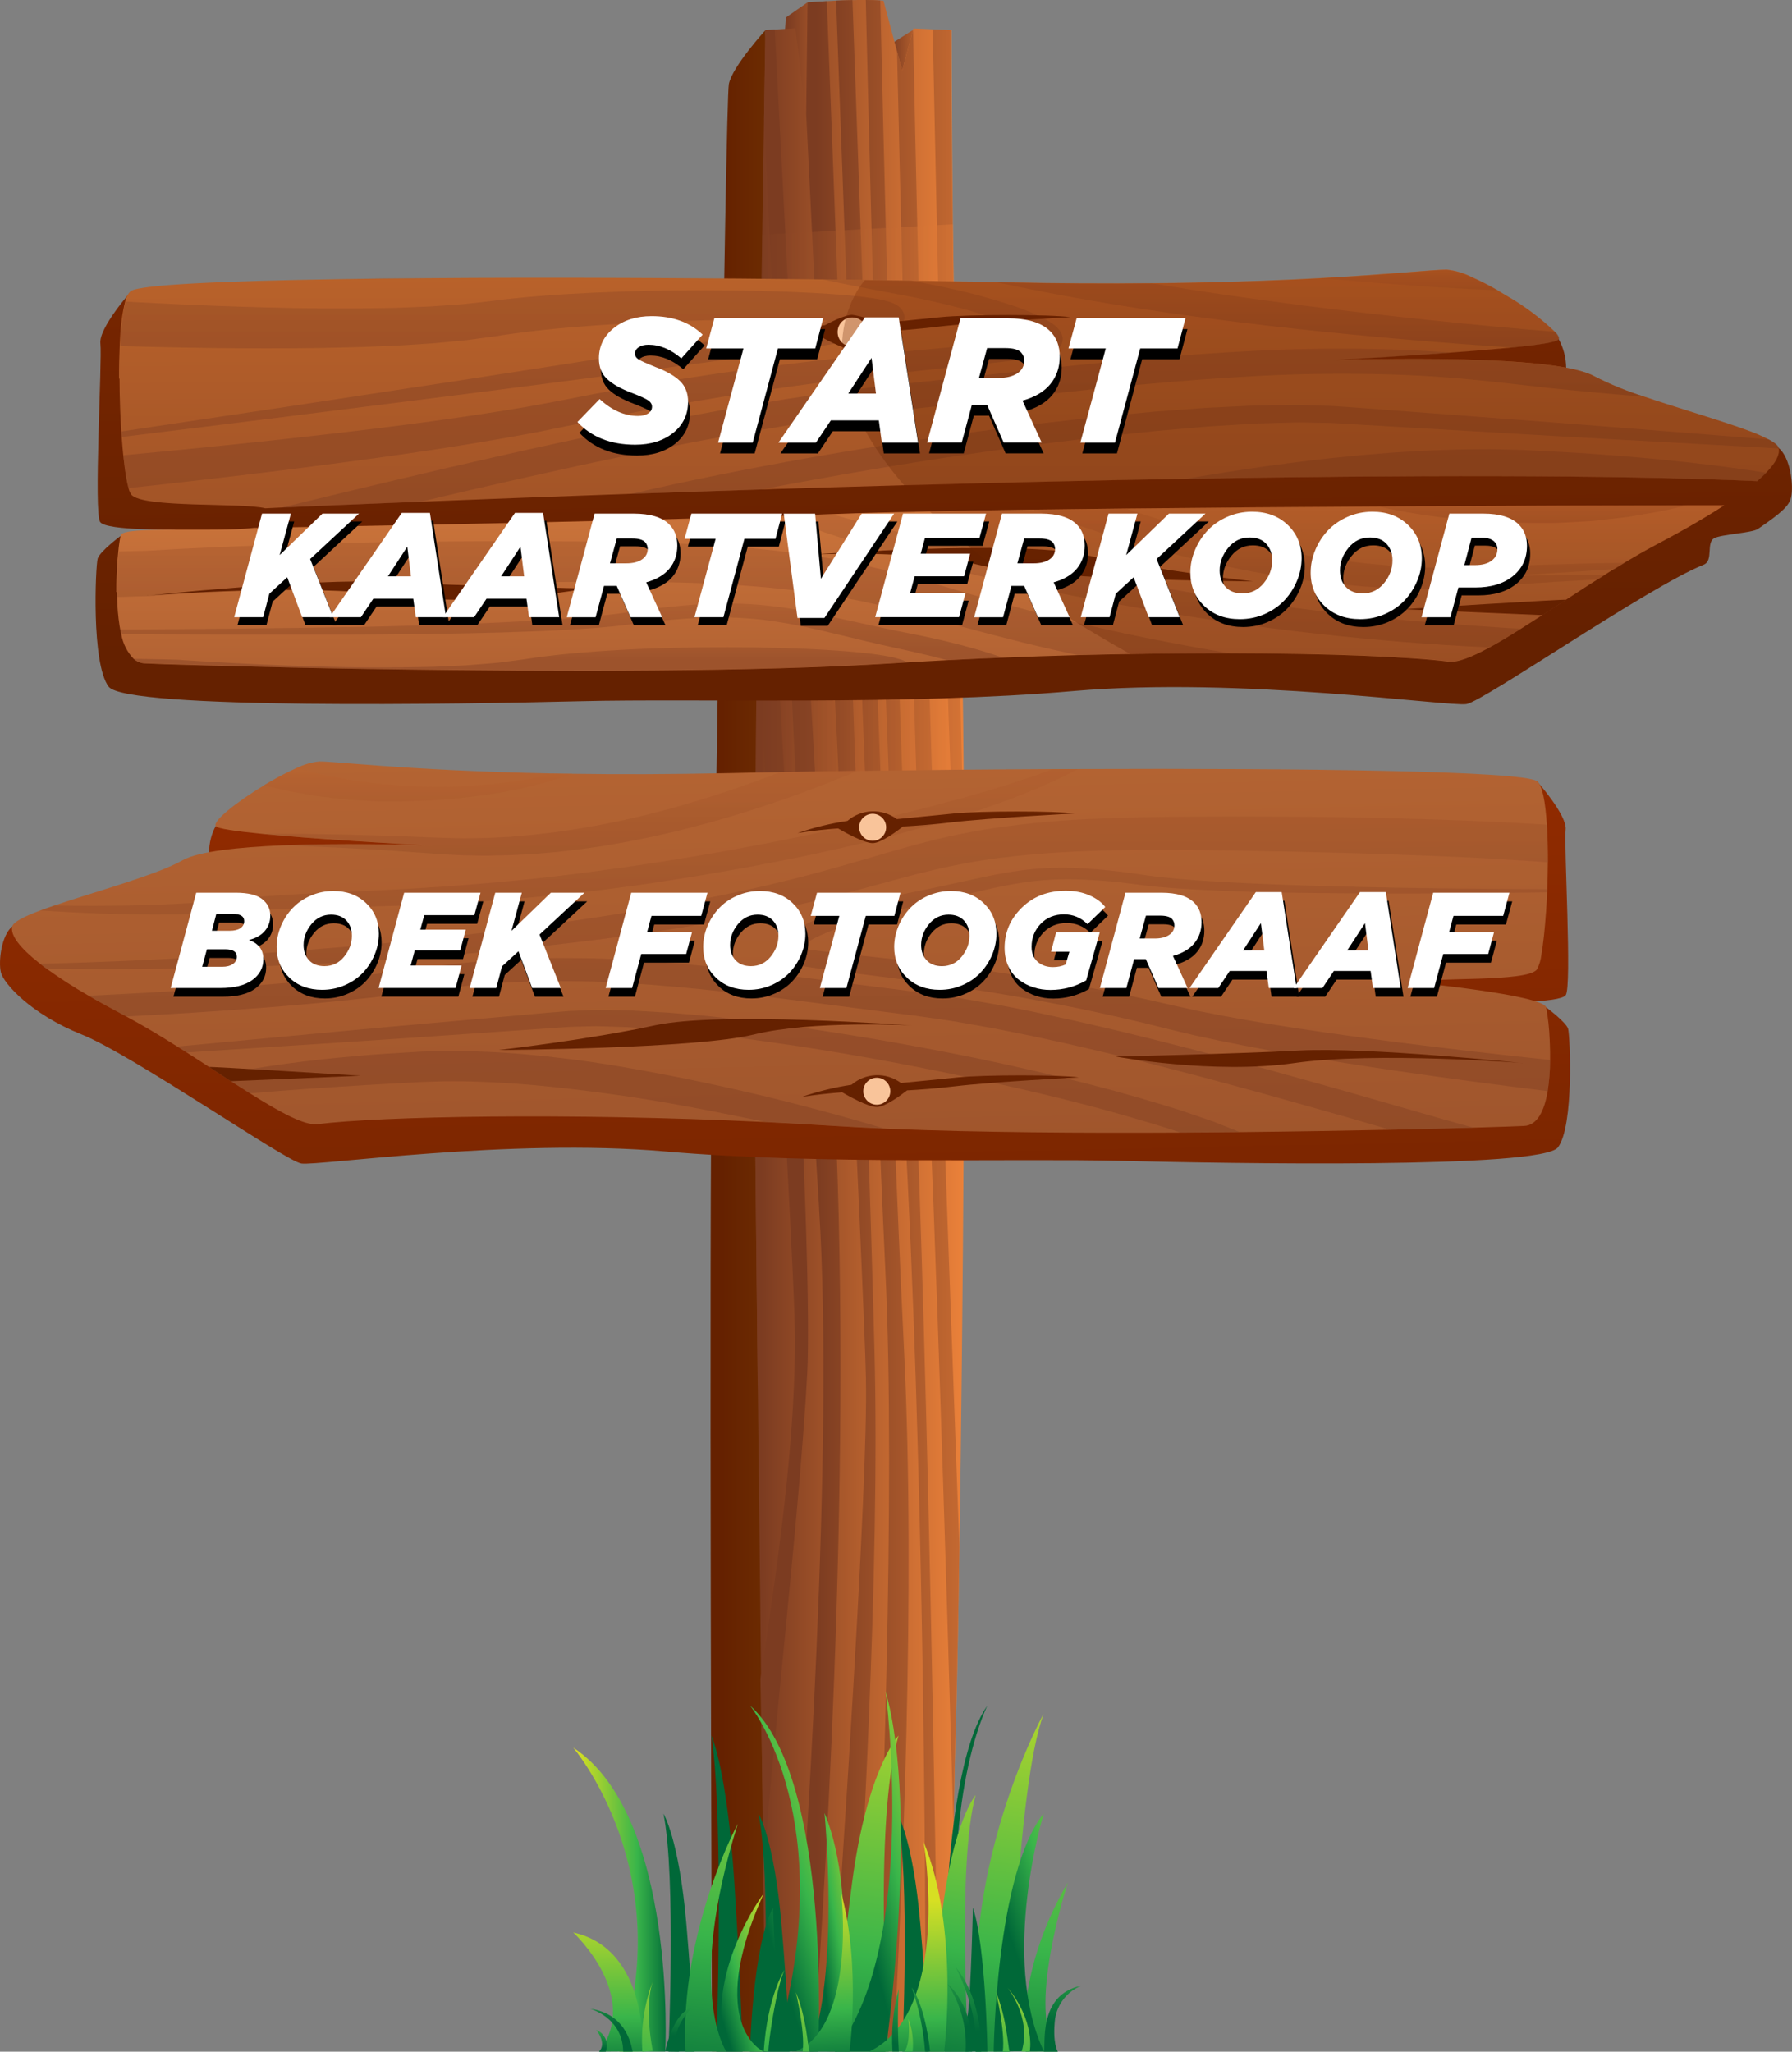 <?xml version="1.0" encoding="UTF-8"?><svg id="Layer_1" xmlns="http://www.w3.org/2000/svg" xmlns:xlink="http://www.w3.org/1999/xlink" viewBox="0 0 302.71 346.61"><rect x="0" y="0" width="302.71" height="346.61" fill="#808080" stroke="none"/><defs><linearGradient id="linear-gradient" x1="-110.79" y1="545.46" x2="-112.99" y2="545.46" gradientTransform="translate(576.29 5047) scale(3.77 -9.23)" gradientUnits="userSpaceOnUse"><stop offset="0" stop-color="#ec823a"/><stop offset=".98" stop-color="#7c3c21"/></linearGradient><linearGradient id="linear-gradient-2" x1="-127.57" y1="561.08" x2="-129.76" y2="561.08" gradientTransform="translate(960.6 14800.2) scale(6.38 -26.35)" gradientUnits="userSpaceOnUse"><stop offset="0" stop-color="#ec823a"/><stop offset=".98" stop-color="#7c3c21"/></linearGradient><linearGradient id="linear-gradient-3" x1="-139.56" y1="568.85" x2="-141.76" y2="568.85" gradientTransform="translate(1925.12 194413.61) scale(12.72 -341.46)" gradientUnits="userSpaceOnUse"><stop offset="0" stop-color="#814906"/><stop offset="1" stop-color="#652100"/></linearGradient><linearGradient id="linear-gradient-4" x1="-148.66" y1="568.86" x2="-149.66" y2="568.86" gradientTransform="translate(5434.81 197319.32) scale(35.46 -346.56)" gradientUnits="userSpaceOnUse"><stop offset="0" stop-color="#ec823a"/><stop offset=".98" stop-color="#7c3c21"/></linearGradient><linearGradient id="linear-gradient-5" x1="-121.74" y1="568.29" x2="-128.92" y2="568.29" gradientTransform="translate(825.7 104601.46) scale(5.34 -183.89)" gradientUnits="userSpaceOnUse"><stop offset="0" stop-color="#ec823a"/><stop offset=".98" stop-color="#7c3c21"/></linearGradient><linearGradient id="linear-gradient-6" x1="-137.07" y1="568.77" x2="-140.71" y2="568.77" gradientTransform="translate(1619.01 172814.53) scale(10.53 -303.56)" gradientUnits="userSpaceOnUse"><stop offset="0" stop-color="#ec823a"/><stop offset=".98" stop-color="#7c3c21"/></linearGradient><linearGradient id="linear-gradient-7" x1="-139.08" y1="568.86" x2="-142.2" y2="568.86" gradientTransform="translate(1886.46 197317.23) scale(12.3 -346.56)" gradientUnits="userSpaceOnUse"><stop offset="0" stop-color="#ec823a"/><stop offset=".98" stop-color="#7c3c21"/></linearGradient><linearGradient id="linear-gradient-8" x1="-138.63" y1="568.86" x2="-141.75" y2="568.86" gradientTransform="translate(1875.87 197304.66) scale(12.26 -346.54)" gradientUnits="userSpaceOnUse"><stop offset="0" stop-color="#ec823a"/><stop offset=".98" stop-color="#7c3c21"/></linearGradient><linearGradient id="linear-gradient-9" x1="-137.48" y1="568.86" x2="-140.75" y2="568.86" gradientTransform="translate(1786.75 197205.13) scale(11.72 -346.36)" gradientUnits="userSpaceOnUse"><stop offset="0" stop-color="#ec823a"/><stop offset=".98" stop-color="#7c3c21"/></linearGradient><linearGradient id="linear-gradient-10" x1="-138.46" y1="568.85" x2="-141.43" y2="568.85" gradientTransform="translate(1964.36 194470.5) scale(12.92 -341.56)" gradientUnits="userSpaceOnUse"><stop offset="0" stop-color="#ec823a"/><stop offset=".98" stop-color="#7c3c21"/></linearGradient><linearGradient id="linear-gradient-11" x1="-130.6" y1="568.61" x2="-135.05" y2="568.61" gradientTransform="translate(1302.77 142673.48) scale(8.63 -250.58)" gradientUnits="userSpaceOnUse"><stop offset="0" stop-color="#ec823a"/><stop offset=".98" stop-color="#7c3c21"/></linearGradient><linearGradient id="linear-gradient-12" x1="59.73" y1="565.22" x2="19.23" y2="565.22" gradientTransform="translate(119.22 29527.75) scale(.95 -51.87)" gradientUnits="userSpaceOnUse"><stop offset="0" stop-color="#ec823a"/><stop offset=".98" stop-color="#7c3c21"/></linearGradient><linearGradient id="linear-gradient-13" x1="-148.63" y1="567.27" x2="-149.63" y2="567.27" gradientTransform="translate(5400.55 56545.16) scale(35.24 -99.53)" gradientUnits="userSpaceOnUse"><stop offset="0" stop-color="#ec823a"/><stop offset=".98" stop-color="#7c3c21"/></linearGradient><linearGradient id="linear-gradient-14" x1="-140.13" y1="564.9" x2="-140.09" y2="566.45" gradientTransform="translate(1781.82 32628.72) scale(11.5 -57.12)" gradientUnits="userSpaceOnUse"><stop offset="0" stop-color="#006838"/><stop offset=".35" stop-color="#39b54a"/><stop offset="1" stop-color="#d7df23"/></linearGradient><linearGradient id="linear-gradient-15" x1="-15.96" y1="680.1" x2="-15" y2="681.05" gradientTransform="translate(1139.04 33396.3) scale(7.36 -58.47)" gradientUnits="userSpaceOnUse"><stop offset="0" stop-color="#006838"/><stop offset=".35" stop-color="#39b54a"/><stop offset="1" stop-color="#d7df23"/></linearGradient><linearGradient id="linear-gradient-16" x1="-133.5" y1="563.65" x2="-133.45" y2="565.31" gradientTransform="translate(1187.84 24794.14) scale(7.69 -43.36)" gradientUnits="userSpaceOnUse"><stop offset="0" stop-color="#006838"/><stop offset=".35" stop-color="#39b54a"/><stop offset="1" stop-color="#d7df23"/></linearGradient><linearGradient id="linear-gradient-17" x1="-139.05" y1="564.61" x2="-139.01" y2="566.27" gradientTransform="translate(1626.17 30511.51) scale(10.64 -53.4)" gradientUnits="userSpaceOnUse"><stop offset="0" stop-color="#006838"/><stop offset=".35" stop-color="#39b54a"/><stop offset="1" stop-color="#d7df23"/></linearGradient><linearGradient id="linear-gradient-18" x1="-123.15" y1="584.88" x2="-123.06" y2="586.54" gradientTransform="translate(775.45 30511.51) scale(5.26 -53.4)" gradientUnits="userSpaceOnUse"><stop offset="0" stop-color="#006838"/><stop offset=".35" stop-color="#39b54a"/><stop offset="1" stop-color="#d7df23"/></linearGradient><linearGradient id="linear-gradient-19" x1="-123.59" y1="578.56" x2="-123.52" y2="580.22" gradientTransform="translate(783.25 22998.37) scale(5.25 -40.2)" gradientUnits="userSpaceOnUse"><stop offset="0" stop-color="#006838"/><stop offset=".35" stop-color="#39b54a"/><stop offset="1" stop-color="#d7df23"/></linearGradient><linearGradient id="linear-gradient-20" x1="-123.63" y1="577.79" x2="-123.56" y2="579.45" gradientTransform="translate(806.71 22998.37) scale(5.25 -40.2)" gradientUnits="userSpaceOnUse"><stop offset="0" stop-color="#006838"/><stop offset=".35" stop-color="#39b54a"/><stop offset="1" stop-color="#d7df23"/></linearGradient><linearGradient id="linear-gradient-21" x1="-123.59" y1="578.7" x2="-123.53" y2="580.36" gradientTransform="translate(767.19 22998.37) scale(5.25 -40.2)" gradientUnits="userSpaceOnUse"><stop offset="0" stop-color="#006838"/><stop offset=".35" stop-color="#39b54a"/><stop offset="1" stop-color="#d7df23"/></linearGradient><linearGradient id="linear-gradient-22" x1="-139.65" y1="565.6" x2="-139.01" y2="566.52" gradientTransform="translate(1706.23 34776.71) scale(11.16 -60.9)" gradientUnits="userSpaceOnUse"><stop offset="0" stop-color="#006838"/><stop offset=".35" stop-color="#39b54a"/><stop offset="1" stop-color="#d7df23"/></linearGradient><linearGradient id="linear-gradient-23" x1="-127.56" y1="563.75" x2="-126.77" y2="564.65" gradientTransform="translate(892.94 23064.98) scale(5.91 -40.32)" gradientUnits="userSpaceOnUse"><stop offset="0" stop-color="#006838"/><stop offset=".35" stop-color="#39b54a"/><stop offset="1" stop-color="#d7df23"/></linearGradient><linearGradient id="linear-gradient-24" x1="-140.43" y1="565.5" x2="-139.83" y2="566.45" gradientTransform="translate(1768.84 33396.3) scale(11.66 -58.47)" gradientUnits="userSpaceOnUse"><stop offset="0" stop-color="#006838"/><stop offset=".35" stop-color="#39b54a"/><stop offset="1" stop-color="#d7df23"/></linearGradient><linearGradient id="linear-gradient-25" x1="-136.24" y1="562.92" x2="-136.19" y2="565.22" gradientTransform="translate(1334.1 22019.15) scale(8.91 -38.48)" gradientUnits="userSpaceOnUse"><stop offset="0" stop-color="#006838"/><stop offset=".35" stop-color="#39b54a"/><stop offset="1" stop-color="#d7df23"/></linearGradient><linearGradient id="linear-gradient-26" x1="-143.15" y1="565.18" x2="-144.15" y2="565.18" gradientTransform="translate(2350.52 29356.42) scale(15.63 -51.37)" gradientUnits="userSpaceOnUse"><stop offset="0" stop-color="#006838"/><stop offset=".35" stop-color="#39b54a"/><stop offset="1" stop-color="#d7df23"/></linearGradient><linearGradient id="linear-gradient-27" x1="-132.52" y1="560.79" x2="-132.46" y2="563.9" gradientTransform="translate(1148.44 16376.94) scale(7.33 -28.56)" gradientUnits="userSpaceOnUse"><stop offset="0" stop-color="#006838"/><stop offset=".35" stop-color="#39b54a"/><stop offset="1" stop-color="#d7df23"/></linearGradient><linearGradient id="linear-gradient-28" x1="-141.86" y1="562.59" x2="-141.87" y2="563.46" gradientTransform="translate(2031.34 20307.01) scale(13.24 -35.47)" gradientUnits="userSpaceOnUse"><stop offset="0" stop-color="#006838"/><stop offset=".35" stop-color="#39b54a"/><stop offset="1" stop-color="#d7df23"/></linearGradient><linearGradient id="linear-gradient-29" x1="-137.5" y1="560.5" x2="-137.52" y2="561.65" gradientTransform="translate(1463.35 15343.61) scale(9.63 -26.75)" gradientUnits="userSpaceOnUse"><stop offset="0" stop-color="#006838"/><stop offset=".35" stop-color="#39b54a"/><stop offset="1" stop-color="#d7df23"/></linearGradient><linearGradient id="linear-gradient-30" x1="-132.28" y1="560.61" x2="-131.42" y2="561.59" gradientTransform="translate(1074 15316.87) scale(7.18 -26.7)" gradientUnits="userSpaceOnUse"><stop offset="0" stop-color="#006838"/><stop offset=".3" stop-color="#31aa47"/><stop offset=".35" stop-color="#39b54a"/><stop offset="1" stop-color="#d7df23"/></linearGradient><linearGradient id="linear-gradient-31" x1="-135.16" y1="563.78" x2="-134.32" y2="565.16" gradientTransform="translate(1316.09 23030.81) scale(8.46 -40.26)" gradientUnits="userSpaceOnUse"><stop offset="0" stop-color="#006838"/><stop offset=".35" stop-color="#39b54a"/><stop offset="1" stop-color="#d7df23"/></linearGradient><linearGradient id="linear-gradient-32" x1="-140.34" y1="557.69" x2="-140.35" y2="559.23" gradientTransform="translate(1745.82 11578.01) scale(11.71 -20.13)" gradientUnits="userSpaceOnUse"><stop offset="0" stop-color="#006838"/><stop offset=".35" stop-color="#39b54a"/><stop offset="1" stop-color="#d7df23"/></linearGradient><linearGradient id="linear-gradient-33" x1="-129.11" y1="549.31" x2="-129.08" y2="552.42" gradientTransform="translate(994.67 6450.14) scale(6.31 -11.12)" gradientUnits="userSpaceOnUse"><stop offset="0" stop-color="#006838"/><stop offset=".35" stop-color="#39b54a"/><stop offset="1" stop-color="#d7df23"/></linearGradient><linearGradient id="linear-gradient-34" x1="-132.08" y1="538.56" x2="-132.06" y2="541.65" gradientTransform="translate(1052.81 4236.16) scale(7.19 -7.23)" gradientUnits="userSpaceOnUse"><stop offset="0" stop-color="#006838"/><stop offset=".35" stop-color="#39b54a"/><stop offset="1" stop-color="#d7df23"/></linearGradient><linearGradient id="linear-gradient-35" x1="-68.3" y1="508.64" x2="-68.27" y2="511.74" gradientTransform="translate(225.06 2207.71) scale(1.81 -3.66)" gradientUnits="userSpaceOnUse"><stop offset="0" stop-color="#006838"/><stop offset=".35" stop-color="#39b54a"/><stop offset="1" stop-color="#d7df23"/></linearGradient><linearGradient id="linear-gradient-36" x1="-120.31" y1="539.8" x2="-120.28" y2="542.9" gradientTransform="translate(672.92 4408.63) scale(4.64 -7.53)" gradientUnits="userSpaceOnUse"><stop offset="0" stop-color="#006838"/><stop offset=".35" stop-color="#39b54a"/><stop offset="1" stop-color="#d7df23"/></linearGradient><linearGradient id="linear-gradient-37" x1="-103.91" y1="548.77" x2="-103.85" y2="551.86" gradientTransform="translate(478.18 6281.15) scale(3.1 -10.82)" gradientUnits="userSpaceOnUse"><stop offset="0" stop-color="#006838"/><stop offset=".35" stop-color="#39b54a"/><stop offset="1" stop-color="#d7df23"/></linearGradient><linearGradient id="linear-gradient-38" x1="-17.93" y1="548.37" x2="-17.77" y2="551.47" gradientTransform="translate(171.64 6163.42) scale(1.14 -10.61)" gradientUnits="userSpaceOnUse"><stop offset="0" stop-color="#006838"/><stop offset=".35" stop-color="#39b54a"/><stop offset="1" stop-color="#d7df23"/></linearGradient><linearGradient id="linear-gradient-39" x1="-86.53" y1="545.64" x2="-86.46" y2="548.73" gradientTransform="translate(334.35 5825.99) scale(2.3 -10.02)" gradientUnits="userSpaceOnUse"><stop offset="0" stop-color="#006838"/><stop offset=".35" stop-color="#39b54a"/><stop offset="1" stop-color="#d7df23"/></linearGradient><linearGradient id="linear-gradient-40" x1="-86.53" y1="545.64" x2="-86.46" y2="548.73" gradientTransform="translate(368.16 5825.99) scale(2.3 -10.02)" gradientUnits="userSpaceOnUse"><stop offset="0" stop-color="#006838"/><stop offset=".35" stop-color="#39b54a"/><stop offset="1" stop-color="#d7df23"/></linearGradient><linearGradient id="linear-gradient-41" x1="-117.87" y1="553.74" x2="-117.82" y2="556.83" gradientTransform="translate(672.98 8250.49) scale(4.32 -14.28)" gradientUnits="userSpaceOnUse"><stop offset="0" stop-color="#006838"/><stop offset=".35" stop-color="#39b54a"/><stop offset="1" stop-color="#d7df23"/></linearGradient><linearGradient id="linear-gradient-42" x1="-116.64" y1="549.91" x2="-116.6" y2="553" gradientTransform="translate(649.41 6644.21) scale(4.18 -11.46)" gradientUnits="userSpaceOnUse"><stop offset="0" stop-color="#006838"/><stop offset=".35" stop-color="#39b54a"/><stop offset="1" stop-color="#d7df23"/></linearGradient><linearGradient id="linear-gradient-43" x1="-109.7" y1="551.69" x2="-109.63" y2="554.79" gradientTransform="translate(516 7968.28) scale(3.51 -13.79)" gradientUnits="userSpaceOnUse"><stop offset="0" stop-color="#006838"/><stop offset=".35" stop-color="#39b54a"/><stop offset="1" stop-color="#d7df23"/></linearGradient><linearGradient id="linear-gradient-44" x1="-69.12" y1="549.1" x2="-69.02" y2="552.21" gradientTransform="translate(235.37 6884.32) scale(1.82 -11.88)" gradientUnits="userSpaceOnUse"><stop offset="0" stop-color="#006838"/><stop offset=".35" stop-color="#39b54a"/><stop offset="1" stop-color="#d7df23"/></linearGradient><linearGradient id="linear-gradient-45" x1="-45.27" y1="527.85" x2="-45.21" y2="530.95" gradientTransform="translate(217.89 3287.09) scale(1.42 -5.56)" gradientUnits="userSpaceOnUse"><stop offset="0" stop-color="#006838"/><stop offset=".35" stop-color="#39b54a"/><stop offset="1" stop-color="#d7df23"/></linearGradient><linearGradient id="linear-gradient-46" x1="-114.02" y1="547.37" x2="-113.97" y2="550.47" gradientTransform="translate(616.44 6310.73) scale(3.9 -10.87)" gradientUnits="userSpaceOnUse"><stop offset="0" stop-color="#006838"/><stop offset=".35" stop-color="#39b54a"/><stop offset="1" stop-color="#d7df23"/></linearGradient><linearGradient id="linear-gradient-47" x1="-153.12" y1="568.96" x2="-152.95" y2="566" gradientTransform="translate(43992.25 39626.81) scale(286.56 -69.82)" gradientUnits="userSpaceOnUse"><stop offset="0" stop-color="#9f2e00"/><stop offset="1" stop-color="#652100"/></linearGradient><linearGradient id="linear-gradient-48" x1="-152.96" y1="565.22" x2="-152.93" y2="561.76" gradientTransform="translate(43037.24 22807.1) scale(280.33 -40.32)" gradientUnits="userSpaceOnUse"><stop offset="0" stop-color="#c96c2d"/><stop offset=".98" stop-color="#7c3c21"/><stop offset="1" stop-color="#7c3c21"/></linearGradient><linearGradient id="linear-gradient-49" x1="-152.93" y1="562.43" x2="-152.97" y2="558.86" gradientTransform="translate(41691.37 15805.7) scale(271.6 -27.97)" gradientUnits="userSpaceOnUse"><stop offset="0" stop-color="#d57b3e"/><stop offset=".98" stop-color="#7c3c21"/><stop offset="1" stop-color="#7c3c21"/></linearGradient><linearGradient id="linear-gradient-50" x1="-148.35" y1="508.43" x2="-148.35" y2="504.9" gradientTransform="translate(4676.53 1814.66) scale(29.92 -3.49)" gradientUnits="userSpaceOnUse"><stop offset="0" stop-color="#ec823a"/><stop offset=".98" stop-color="#7c3c21"/></linearGradient><linearGradient id="linear-gradient-51" x1="-151.88" y1="552.96" x2="-151.88" y2="548.62" gradientTransform="translate(14670.45 6133.3) scale(95.17 -11.07)" gradientUnits="userSpaceOnUse"><stop offset="0" stop-color="#ec823a"/><stop offset=".98" stop-color="#7c3c21"/></linearGradient><linearGradient id="linear-gradient-52" x1="-152.53" y1="565.98" x2="-152.53" y2="563.09" gradientTransform="translate(24305.75 20054.63) scale(158.69 -35.49)" gradientUnits="userSpaceOnUse"><stop offset="0" stop-color="#ec823a"/><stop offset=".98" stop-color="#7c3c21"/></linearGradient><linearGradient id="linear-gradient-53" x1="-152.34" y1="564.78" x2="-152.34" y2="560.27" gradientTransform="translate(20267.78 13957.72) scale(132.48 -24.79)" gradientUnits="userSpaceOnUse"><stop offset="0" stop-color="#ec823a"/><stop offset=".98" stop-color="#7c3c21"/></linearGradient><linearGradient id="linear-gradient-54" x1="-152.83" y1="564.78" x2="-152.83" y2="561.43" gradientTransform="translate(35349.96 15148.68) scale(230.24 -26.86)" gradientUnits="userSpaceOnUse"><stop offset="0" stop-color="#ec823a"/><stop offset=".98" stop-color="#7c3c21"/></linearGradient><linearGradient id="linear-gradient-55" x1="-152.71" y1="557.63" x2="-152.71" y2="555.2" gradientTransform="translate(29799.45 8411.64) scale(193.81 -15.03)" gradientUnits="userSpaceOnUse"><stop offset="0" stop-color="#ec823a"/><stop offset=".98" stop-color="#7c3c21"/></linearGradient><linearGradient id="linear-gradient-56" x1="-151.93" y1="533.22" x2="-151.93" y2="529.14" gradientTransform="translate(15143.71 2935.38) scale(98.03 -5.41)" gradientUnits="userSpaceOnUse"><stop offset="0" stop-color="#ec823a"/><stop offset=".98" stop-color="#7c3c21"/></linearGradient><linearGradient id="linear-gradient-57" x1="-151.96" y1="555.62" x2="-151.96" y2="551.63" gradientTransform="translate(15378.2 7583.55) scale(99.72 -13.54)" gradientUnits="userSpaceOnUse"><stop offset="0" stop-color="#ec823a"/><stop offset=".98" stop-color="#7c3c21"/></linearGradient><linearGradient id="linear-gradient-58" x1="-152.27" y1="562.12" x2="-152.27" y2="558.59" gradientTransform="translate(19255.74 12698.43) scale(125.18 -22.52)" gradientUnits="userSpaceOnUse"><stop offset="0" stop-color="#ec823a"/><stop offset=".98" stop-color="#7c3c21"/></linearGradient><linearGradient id="linear-gradient-59" x1="-152.68" y1="561.48" x2="-152.68" y2="557.13" gradientTransform="translate(28783.17 10827.26) scale(187.78 -19.22)" gradientUnits="userSpaceOnUse"><stop offset="0" stop-color="#ec823a"/><stop offset=".98" stop-color="#7c3c21"/></linearGradient><linearGradient id="linear-gradient-60" x1="-152.47" y1="549.1" x2="-152.47" y2="546.2" gradientTransform="translate(22817.89 5348.39) scale(149.04 -9.59)" gradientUnits="userSpaceOnUse"><stop offset="0" stop-color="#ec823a"/><stop offset=".98" stop-color="#7c3c21"/></linearGradient><linearGradient id="linear-gradient-61" x1="-152.32" y1="517.93" x2="-152.32" y2="513.43" gradientTransform="translate(19996.84 2155.24) scale(130.7 -3.98)" gradientUnits="userSpaceOnUse"><stop offset="0" stop-color="#ec823a"/><stop offset=".98" stop-color="#7c3c21"/></linearGradient><linearGradient id="linear-gradient-62" x1="-150.55" y1="498.89" x2="-150.55" y2="493.06" gradientTransform="translate(8109.32 1572.53) scale(52.15 -3)" gradientUnits="userSpaceOnUse"><stop offset="0" stop-color="#ec823a"/><stop offset=".98" stop-color="#7c3c21"/></linearGradient><linearGradient id="linear-gradient-63" x1="-151.43" y1="509.4" x2="-151.43" y2="499.37" gradientTransform="translate(11309.02 1638.62) scale(74.27 -3.09)" gradientUnits="userSpaceOnUse"><stop offset="0" stop-color="#9f2e00"/><stop offset="1" stop-color="#652100"/></linearGradient><linearGradient id="linear-gradient-64" x1="-151.46" y1="535.87" x2="-151.46" y2="530.4" gradientTransform="translate(11592.81 3095.19) scale(75.39 -5.66)" gradientUnits="userSpaceOnUse"><stop offset="0" stop-color="#9f2e00"/><stop offset="1" stop-color="#652100"/></linearGradient><linearGradient id="linear-gradient-65" x1="-147.93" y1="499.18" x2="-147.93" y2="487.29" gradientTransform="translate(4341.4 1362.97) scale(27.65 -2.6)" gradientUnits="userSpaceOnUse"><stop offset="0" stop-color="#9f2e00"/><stop offset="1" stop-color="#652100"/></linearGradient><linearGradient id="linear-gradient-66" x1="-150.29" y1="536.44" x2="-150.45" y2="531.76" gradientTransform="translate(7768.2 3147.44) scale(50.6 -5.82)" gradientUnits="userSpaceOnUse"><stop offset="0" stop-color="#9f2e00"/><stop offset="1" stop-color="#652100"/></linearGradient><linearGradient id="linear-gradient-67" x1="194.72" y1="1643.71" x2="194.28" y2="1642.13" gradientTransform="translate(747.64 2645.17) scale(4.94 -4.94)" gradientUnits="userSpaceOnUse"><stop offset="0" stop-color="#e8e4e1"/><stop offset="1" stop-color="#f9c49a"/></linearGradient><linearGradient id="linear-gradient-68" x1="-152.35" y1="562.16" x2="-152.35" y2="561.16" gradientTransform="translate(20677.87 14927.72) scale(134.25 -26.43)" gradientUnits="userSpaceOnUse"><stop offset="0" stop-color="#9f2e00"/><stop offset="1" stop-color="#652100"/></linearGradient><linearGradient id="linear-gradient-69" x1="-152.53" y1="564.47" x2="-152.53" y2="563.47" gradientTransform="translate(24355.26 20603.58) scale(158.23 -36.46)" gradientUnits="userSpaceOnUse"><stop offset="0" stop-color="#9f2e00"/><stop offset="1" stop-color="#652100"/></linearGradient><linearGradient id="linear-gradient-70" x1="-153.01" y1="567.23" x2="-152.76" y2="564.37" gradientTransform="translate(40689.86 36748.3) scale(265.22 -64.63)" gradientUnits="userSpaceOnUse"><stop offset="0" stop-color="#9f2e00"/><stop offset="1" stop-color="#652100"/></linearGradient><linearGradient id="linear-gradient-71" x1="-153.04" y1="567.73" x2="-152.67" y2="563.44" gradientTransform="translate(39870.32 35661.54) scale(259.89 -62.73)" gradientUnits="userSpaceOnUse"><stop offset="0" stop-color="#cc753a"/><stop offset=".98" stop-color="#7c3c21"/><stop offset="1" stop-color="#7c3c21"/></linearGradient><linearGradient id="linear-gradient-72" x1="-151.97" y1="556.52" x2="-151.97" y2="552.54" gradientTransform="translate(15401.05 8079.77) scale(100.72 -14.34)" gradientUnits="userSpaceOnUse"><stop offset="0" stop-color="#ec823a"/><stop offset=".98" stop-color="#7c3c21"/></linearGradient><linearGradient id="linear-gradient-73" x1="-152.62" y1="562.95" x2="-152.62" y2="559.42" gradientTransform="translate(26841.74 13920.86) scale(175.25 -24.58)" gradientUnits="userSpaceOnUse"><stop offset="0" stop-color="#ec823a"/><stop offset=".98" stop-color="#7c3c21"/></linearGradient><linearGradient id="linear-gradient-74" x1="-152.9" y1="564.43" x2="-152.9" y2="560.08" gradientTransform="translate(39080.44 14629.26) scale(254.73 -25.81)" gradientUnits="userSpaceOnUse"><stop offset="0" stop-color="#ec823a"/><stop offset=".98" stop-color="#7c3c21"/></linearGradient><linearGradient id="linear-gradient-75" x1="-152.32" y1="566.36" x2="-152.32" y2="563.46" gradientTransform="translate(19992.56 21437.02) scale(129.97 -37.74)" gradientUnits="userSpaceOnUse"><stop offset="0" stop-color="#ec823a"/><stop offset=".98" stop-color="#7c3c21"/></linearGradient><linearGradient id="linear-gradient-76" x1="-152.84" y1="565.4" x2="-152.84" y2="562.05" gradientTransform="translate(35900.59 16488.61) scale(234.02 -29.03)" gradientUnits="userSpaceOnUse"><stop offset="0" stop-color="#ec823a"/><stop offset=".98" stop-color="#7c3c21"/></linearGradient><linearGradient id="linear-gradient-77" x1="-152.64" y1="561.69" x2="-152.64" y2="559.26" gradientTransform="translate(27517.37 11759.99) scale(179.49 -20.72)" gradientUnits="userSpaceOnUse"><stop offset="0" stop-color="#ec823a"/><stop offset=".98" stop-color="#7c3c21"/></linearGradient><linearGradient id="linear-gradient-78" x1="-152.13" y1="557.35" x2="-152.13" y2="553.26" gradientTransform="translate(17141.73 7423.71) scale(112.07 -13.1)" gradientUnits="userSpaceOnUse"><stop offset="0" stop-color="#ec823a"/><stop offset=".98" stop-color="#7c3c21"/></linearGradient><linearGradient id="linear-gradient-79" x1="-150.55" y1="533.66" x2="-150.55" y2="527.85" gradientTransform="translate(7931.18 3131.03) scale(52.21 -5.65)" gradientUnits="userSpaceOnUse"><stop offset="0" stop-color="#ec823a"/><stop offset=".98" stop-color="#7c3c21"/></linearGradient><linearGradient id="linear-gradient-80" x1="-151.26" y1="503.5" x2="-151.26" y2="493.48" gradientTransform="translate(10621.18 1584.05) scale(68.74 -2.86)" gradientUnits="userSpaceOnUse"><stop offset="0" stop-color="#9f2e00"/><stop offset="1" stop-color="#652100"/></linearGradient><linearGradient id="linear-gradient-81" x1="-151.29" y1="532.72" x2="-151.29" y2="527.24" gradientTransform="translate(10676.99 2934.79) scale(69.78 -5.24)" gradientUnits="userSpaceOnUse"><stop offset="0" stop-color="#9f2e00"/><stop offset="1" stop-color="#652100"/></linearGradient><linearGradient id="linear-gradient-82" x1="-147.48" y1="492.36" x2="-147.48" y2="480.46" gradientTransform="translate(3822.86 1332.04) scale(25.59 -2.41)" gradientUnits="userSpaceOnUse"><stop offset="0" stop-color="#9f2e00"/><stop offset="1" stop-color="#652100"/></linearGradient><linearGradient id="linear-gradient-83" x1="-150.05" y1="533.35" x2="-150.2" y2="528.67" gradientTransform="translate(7192.39 2983.12) scale(46.83 -5.38)" gradientUnits="userSpaceOnUse"><stop offset="0" stop-color="#9f2e00"/><stop offset="1" stop-color="#652100"/></linearGradient><linearGradient id="linear-gradient-84" x1="207.08" y1="1672.23" x2="206.63" y2="1670.65" gradientTransform="translate(694.59 2519.23) scale(4.57 -4.57)" gradientUnits="userSpaceOnUse"><stop offset="0" stop-color="#e8e4e1"/><stop offset="1" stop-color="#f9c49a"/></linearGradient><linearGradient id="linear-gradient-85" x1="-150.05" y1="533.35" x2="-150.2" y2="528.67" gradientTransform="translate(7193.24 3027.78) scale(46.83 -5.38)" gradientUnits="userSpaceOnUse"><stop offset="0" stop-color="#9f2e00"/><stop offset="1" stop-color="#652100"/></linearGradient><linearGradient id="linear-gradient-86" x1="212.18" y1="1690.22" x2="211.74" y2="1688.64" gradientTransform="translate(695.29 2563.82) scale(4.57 -4.57)" gradientUnits="userSpaceOnUse"><stop offset="0" stop-color="#e8e4e1"/><stop offset="1" stop-color="#f9c49a"/></linearGradient></defs><g id="Group_286"><g id="Group_203"><g id="Group_111"><path id="Path_16131" d="m154.24,5.06l-3.14,1.99-.63,7.24,3.01-.56.76-8.67Z" style="fill:url(#linear-gradient); stroke-width:0px;"/><path id="Path_16132" d="m136.39.42l-3.64,2.54-1.14,16.59,3.9,7.22s2.48-8.65,2.48-10.2-1.61-16.15-1.61-16.15h0Z" style="fill:url(#linear-gradient-2); stroke-width:0px;"/><path id="Path_16133" d="m129.29,5.11s-5.6,6.14-6.17,9.09-2.27,135.33-2.84,162.7,0,165.69,0,169.67h9s3.47-188.01,3.47-197.48-3.47-143.97-3.47-143.97h.01Z" style="fill:url(#linear-gradient-3); stroke-width:0px;"/><path id="Path_16134" d="m127.46,181c0,.72,0,1.47.02,2.22v.04c0,1.18.03,2.4.04,3.68.11,12.58.29,29.73.5,48.15.28,25.46.6,53.34.84,74.83s.43,36.63.43,36.63h31.47s0-18.4.33-37.92c.1-6.34.24-12.8.42-18.77.16-5.43.37-15.59.56-28.63.3-18.89.58-43.81.72-69.11,0-1.07,0-2.15.02-3.22,0-.01,0-.03,0-.05.09-15.33.11-30.72.06-44.89,0-2.22-.02-4.42-.04-6.57-.09-14.98-.27-28.3-.59-38.35-.7-22.06-1.07-44.02-1.28-61.17-.22-19.51-.21-32.77-.21-32.77h-.18l-3.03-.14-3.25-.15-.06.24-1.82,6.87-.89-3.28L149.24.12c-.18-.02-.35-.03-.54-.04-.75-.05-1.58-.08-2.44-.08-.75-.02-1.51,0-2.26.02-.95,0-1.9.04-2.77.09-.54.03-1.07.05-1.56.09-1.91.1-3.27.22-3.27.22l-.23,18.81v.36l-1.81-14.81-3.49.22-1.57.1c0,.92-.1,6.4-.24,14.97v.04c-.09,5.41-.19,12.04-.3,19.51-.1,7.32-.23,15.47-.34,24.07v.03c-.19,13.76-.39,28.7-.54,43.42v.04c-.11,9.68-.21,19.25-.28,28.33-.16,18.34-.22,34.62-.13,45.48h0Z" style="fill:url(#linear-gradient-4); stroke-width:0px;"/><path id="Path_16135" d="m157.55,4.97c.6,27.7,1.38,63.81,1.92,89.8.33,16.33,1.7,52.89,3.33,94.09.08-15.33.11-30.71.06-44.89-1.34-50.36-1.98-103.45-2.28-138.87l-3.03-.13Z" style="fill:url(#linear-gradient-5); stroke-width:0px;"/><path id="Path_16136" d="m151.53,8.66c1.05,45.91,3,124.85,4.94,165.94,1.63,34.48,3.39,91.58,4.6,134.03.1-6.34.24-12.79.42-18.77.16-5.44.37-15.6.57-28.63-1.1-30.06-2.32-63.5-3.46-95.6-2.12-59.11-3.59-122.24-4.36-160.57l-1.82,6.87-.88-3.27h0Z" style="fill:url(#linear-gradient-6); stroke-width:0px;"/><path id="Path_16137" d="m152.76,188.82c3.22,56.73,3.61,125.95,3.6,157.74h2.19c-.51-35.58-1.99-127.09-4.65-180.69-2.21-44.52-4.14-119.67-5.2-165.79-.75-.05-1.58-.07-2.45-.08,1.09,46.29,3.42,134.49,6.51,188.81h0Z" style="fill:url(#linear-gradient-7); stroke-width:0px;"/><path id="Path_16138" d="m147.53,346.56h3.42c1.41-26.58,3.78-77.72,1.76-118.55-2.06-41.53-6.51-165.28-8.71-227.99-.95.02-1.89.05-2.77.09,2.19,59.66,6.55,177.42,8.34,214.83,1.74,36.31-.57,98.81-2.04,131.61h0Z" style="fill:url(#linear-gradient-8); stroke-width:0px;"/><path id="Path_16139" d="m146.27,233.09c.38,17.71-4.06,83.66-6.14,113.47h3.55c1.87-27.83,5-81.64,4.04-118.3-1.42-54-5.9-172.18-8.05-228.06-1.91.11-3.26.22-3.26.22l-.23,18.81v.02c3.5,70.37,9.75,197.26,10.1,213.84h0Z" style="fill:url(#linear-gradient-9); stroke-width:0px;"/><path id="Path_16140" d="m138.36,204.18c2.56,39.96-2.19,111.03-4.56,142.38h3.65c2.27-33.85,7.01-106.75,2.91-171.69-3.35-53.01-7.16-124.47-9.5-169.86l-1.57.1c-.02.93-.1,6.41-.23,14.98v.04c2.78,59.31,7.13,150.03,9.31,184.06h0Z" style="fill:url(#linear-gradient-10); stroke-width:0px;"/><path id="Path_16141" d="m134.2,222.32c.65,19.28-3.13,43.77-5.75,61.32l.6,30.67c1.79-22.7,6.12-60.19,7.3-82.18,1.02-18.94-3.62-101.13-7.94-168.4-.19,13.76-.39,28.7-.54,43.42v.04c2.99,50.59,5.82,100.13,6.34,115.14Z" style="fill:url(#linear-gradient-11); stroke-width:0px;"/><path id="Path_16142" d="m127.47,183.23v.03c.43,6.41.73,13.26.84,20.48.23,14.6.04,24.57-.31,31.36h0l-.53-51.86h0Z" style="fill:url(#linear-gradient-12); stroke-width:0px;"/><path id="Path_16143" d="m127.59,135.53l35.24,1.89c-.09-14.98-.27-28.3-.58-38.35-.7-22.06-1.07-44.02-1.28-61.17l-32.21,1.76c-.1,7.32-.23,15.47-.34,24.07v.03c-.19,13.76-.39,28.7-.54,43.42v.04c-.11,9.68-.21,19.25-.28,28.33v-.02Z" style="fill:url(#linear-gradient-13); isolation:isolate; opacity:.4; stroke-width:0px;"/><path id="Path_16144" d="m170.57,346.6s1.02-44.61,5.75-57.12c0,0-11.5,20.62-11.5,46.01v11.12h5.75Z" style="fill:url(#linear-gradient-14); stroke-width:0px;"/><path id="Path_16145" d="m159.54,346.6s-1.56-45.96,7.26-58.47c0,0-8.91,17.36-3.68,52.09.69,4.57,1.23-17.94,1.23-17.94,2.19,6.58,2.45,24.32,2.45,24.32h-7.26Z" style="fill:url(#linear-gradient-15); stroke-width:0px;"/><path id="Path_16146" d="m163.59,346.6s-1.96-31.82,1.22-43.35c0,0-3.85,4.53-5.68,20.17-1.71,14.59-2.02,23.19-2.02,23.19h6.47Z" style="fill:url(#linear-gradient-16); stroke-width:0px;"/><path id="Path_16147" d="m150.11,346.6s-2.7-39.19,1.69-53.4c0,0-5.32,5.58-7.86,24.84-2.36,17.97-2.79,28.56-2.79,28.56h8.95Z" style="fill:url(#linear-gradient-17); stroke-width:0px;"/><path id="Path_16148" d="m121.01,346.6s1.33-39.19-.84-53.4c0,0,2.63,5.58,3.88,24.84,1.16,17.97,1.38,28.56,1.38,28.56h-4.42Z" style="fill:url(#linear-gradient-18); stroke-width:0px;"/><path id="Path_16149" d="m128.97,346.6s1.33-29.5-.84-40.2c0,0,2.63,4.2,3.88,18.7,1.16,13.53,1.38,21.5,1.38,21.5h-4.42Z" style="fill:url(#linear-gradient-19); stroke-width:0px;"/><path id="Path_16150" d="m152.43,346.6s1.33-29.5-.84-40.2c0,0,2.63,4.2,3.88,18.7,1.16,13.53,1.38,21.5,1.38,21.5h-4.42Z" style="fill:url(#linear-gradient-20); stroke-width:0px;"/><path id="Path_16151" d="m112.91,346.6s1.33-29.5-.84-40.2c0,0,2.63,4.2,3.88,18.7,1.16,13.53,1.38,21.5,1.38,21.5h-4.42Z" style="fill:url(#linear-gradient-21); stroke-width:0px;"/><path id="Path_16152" d="m149.59,346.6s5.82-40.29,0-60.9c0,0,5.75,43.16-8.57,60.9h8.57Z" style="fill:url(#linear-gradient-22); stroke-width:0px;"/><path id="Path_16153" d="m141.34,346.6s4.04-25.69-2.07-40.32c0,0,2.65,26.98-2.53,40.32h4.6Z" style="fill:url(#linear-gradient-23); stroke-width:0px;"/><path id="Path_16154" d="m138.18,346.6s2.47-45.96-11.49-58.47c0,0,14.12,17.36,5.83,52.09-1.09,4.57-1.95-17.94-1.95-17.94-3.47,6.58-3.88,24.32-3.88,24.32h11.49Z" style="fill:url(#linear-gradient-24); stroke-width:0px;"/><path id="Path_16155" d="m122.7,346.6s-6.98-10.02,1.93-38.48c0,0-9.83,18.14-8.84,38.48h6.91Z" style="fill:url(#linear-gradient-25); stroke-width:0px;"/><path id="Path_16156" d="m112.38,346.6s2.03-39.87-15.56-51.37c0,0,17.93,20.92,7.82,51.37h7.74Z" style="fill:url(#linear-gradient-26); stroke-width:0px;"/><path id="Path_16157" d="m173.27,346.6s-2.2-12.64,7.11-28.56c0,0-7.23,22.18-1.69,28.56h-5.42Z" style="fill:url(#linear-gradient-27); stroke-width:0px;"/><path id="Path_16158" d="m159.49,346.6s2.65-20.59-3.48-35.47c0,0,4.96,28.66-9.19,35.47h12.67Z" style="fill:url(#linear-gradient-28); stroke-width:0px;"/><path id="Path_16159" d="m143.5,346.6s1.96-14.29-1.38-26.75c0,0,2.55,22.26-7.68,26.7l9.06.05Z" style="fill:url(#linear-gradient-29); stroke-width:0px;"/><path id="Path_16160" d="m129,346.6s-10.04-4.35,0-26.7c0,0-10.18,13.47-6.3,26.7h6.3Z" style="fill:url(#linear-gradient-30); stroke-width:0px;"/><path id="Path_16161" d="m167.86,346.6s.34-30.1,8.46-40.26c0,0-7.44,24.26,0,40.2l-8.46.05h0Z" style="fill:url(#linear-gradient-31); stroke-width:0px;"/><path id="Path_16162" d="m108.51,346.55s1.17-17.21-11.68-20.08c0,0,11.5,10.66,4.4,20.13l7.29-.05Z" style="fill:url(#linear-gradient-32); stroke-width:0px;"/><path id="Path_16163" d="m176.32,346.6c.45-.74-1.19-9.6,6.31-11.12-2.34.95-4.01,3.06-4.4,5.56-.48,4.1.45,5.56.45,5.56h-2.37Z" style="fill:url(#linear-gradient-33); stroke-width:0px;"/><path id="Path_16164" d="m106.88,346.6c-.17-.46-.76-6.38-7.19-7.23,0,0,5.5,1.43,5.58,7.23h1.61,0Z" style="fill:url(#linear-gradient-34); stroke-width:0px;"/><path id="Path_16165" d="m102.32,346.6c.57-1.44-.13-3.07-1.57-3.65-.01,0-.02,0-.04-.01,0,0,1.86,2.14.5,3.66h1.11Z" style="fill:url(#linear-gradient-35); stroke-width:0px;"/><path id="Path_16166" d="m112.38,346.55s1.16-6.46,4.64-7.48c0,0-4.31,3.97-2.32,7.53l-2.32-.04h0Z" style="fill:url(#linear-gradient-36); stroke-width:0px;"/><path id="Path_16167" d="m157.11,346.6s-.63-7.27-3.1-10.82c1.23,3.49,1.99,7.13,2.26,10.82h.84Z" style="fill:url(#linear-gradient-37); stroke-width:0px;"/><path id="Path_16168" d="m151.83,346.6c-.2-3.53-.2-7.08,0-10.61-.95,3.45-1.31,7.04-1.06,10.61h1.06Z" style="fill:url(#linear-gradient-38); stroke-width:0px;"/><path id="Path_16169" d="m136.73,346.6c-.28-.85-.47-5.65-2.29-10.02,0,0,1.58,6.53,1.15,10.02h1.15,0Z" style="fill:url(#linear-gradient-39); stroke-width:0px;"/><path id="Path_16170" d="m170.54,346.6c-.28-.85-.47-5.65-2.29-10.02,0,0,1.58,6.53,1.15,10.02h1.15,0Z" style="fill:url(#linear-gradient-40); stroke-width:0px;"/><path id="Path_16171" d="m165.74,346.6s.41-8.57-4.31-14.28c0,0,3.97,7.3,3.38,14.28h.93Z" style="fill:url(#linear-gradient-41); stroke-width:0px;"/><path id="Path_16172" d="m164.22,346.6c0-.29.46-7.23-4.17-11.46,2.25,3.38,3.32,7.41,3.06,11.46h1.1Z" style="fill:url(#linear-gradient-42); stroke-width:0px;"/><path id="Path_16173" d="m129.81,346.6c-.08-1.27,1.36-11.08,2.71-13.79,0,0-2.88,4.31-3.51,13.74l.8.05h0Z" style="fill:url(#linear-gradient-43); stroke-width:0px;"/><path id="Path_16174" d="m110.27,346.47s-1.54-7.16,0-11.75c-1.43,3.79-2.03,7.84-1.76,11.88l1.76-.13Z" style="fill:url(#linear-gradient-44); stroke-width:0px;"/><path id="Path_16175" d="m154.17,346.6c.18-1.88-.06-3.78-.72-5.56,0,0,.46,3.82-.65,5.56h1.36Z" style="fill:url(#linear-gradient-45); stroke-width:0px;"/><path id="Path_16176" d="m173.95,346.59s1.02-5.08-3.81-10.87c0,0,4.19,5.03,2.44,10.87h1.37Z" style="fill:url(#linear-gradient-46); stroke-width:0px;"/><path id="Path_16177" d="m22.2,49.16s-5.57,6.25-5.24,8.89-1.18,28.7-.02,30.17,12.72,1.23,12.72,1.23l-9.18,1.01s-3.62,2.68-3.98,3.91-1.1,17.7,1.85,21.63,59.99,2.95,79.66,2.46,55.06.74,83.34-1.72,63.43,2.68,66.37,2.2,30.73-19.8,40.07-23.54c1.7-.68.37-3.71,1.78-4.48,1.16-.64,6.41-.89,7.37-1.55,4.28-2.92,5.27-3.99,5.6-5.31.49-1.99-.11-6.76-2.06-8.36s-35.92-7.89-35.92-7.89v-5.69c-.02-1.67-.44-3.31-1.23-4.77-1.24-1.99-25.2-4.74-25.2-4.74,0,0-207.49-1.02-209.45-1.02s-6.48-2.43-6.48-2.43h0Z" style="fill:url(#linear-gradient-47); stroke-width:0px;"/><path id="Path_16178" d="m20.19,63.98c0,1.63.04,3.29.1,4.92,0,.19.02.39.02.58.05,1.17.11,2.33.19,3.44,0,.06,0,.11,0,.17.02.26.04.51.06.76.07,1.07.17,2.1.26,3.05.16,1.51.33,2.85.53,3.92.09.55.21,1.09.36,1.63.08.4.25.78.47,1.12,1.96,2.3,18.68,1.31,22.62,2.3l2.76-.13h0c3.87-.18,11.61-.51,22.15-.93.42-.02.86-.04,1.3-.05,9.86-.39,22.03-.86,35.68-1.34,6.95-.24,14.29-.48,21.89-.73,7.85-.24,15.97-.49,24.27-.72,15.49-.42,31.57-.81,47.46-1.08,36.26-.63,71.53-.72,96.52.39.58-.5,1.07-.97,1.51-1.42,1.62-1.67,2.32-3.04,2.13-4.09,0-.03,0-.05-.02-.07-.09-.44-.7-.93-1.68-1.46-1.11-.58-2.27-1.08-3.45-1.5-.79-.3-1.66-.6-2.58-.91-4.44-1.51-10.09-3.16-14.96-4.82-2.91-.91-5.74-2.06-8.46-3.45-2.84-1.6-10.13-2.37-18.13-2.7-5.31-.22-10.94-.25-15.76-.21-.33,0-.65,0-.96.02-.7,0-1.37.02-2.03.02-.21,0-.41,0-.61,0l-1.41.02c-.3,0-.58.02-.87.02-2.7.06-4.79.13-5.89.16-.15,0-.27,0-.39.02.05,0,.1,0,.16,0h.02s.09,0,.13,0c.07,0,.15,0,.22,0,.14,0,.29-.02.44-.02.25-.02.54-.03.84-.05.19,0,.4-.02.61-.04l.86-.04c.22-.02.45-.02.69-.05.81-.04,1.73-.1,2.7-.16l.87-.05c.16,0,.33-.02.5-.03,1.08-.07,2.23-.13,3.42-.21.3-.02.61-.05.93-.06,2.02-.13,4.16-.27,6.31-.41l.62-.04c.08,0,.16,0,.24-.02.54-.04,1.08-.07,1.62-.12.24-.02.5-.04.74-.05.67-.05,1.33-.1,1.99-.15.31-.02.63-.05.94-.07.24-.02.49-.04.73-.06l.85-.07.29-.02c.66-.06,1.31-.11,1.96-.17.39-.03.76-.07,1.14-.1l.24-.02c.33-.02.66-.06.98-.09.19-.02.39-.03.58-.05s.34-.04.51-.05c4.41-.44,7.54-.91,7.84-1.36.17-.25-.05-.71-.58-1.3-2.47-2.36-5.21-4.42-8.18-6.11-.5-.31-1.01-.61-1.51-.9-1.46-.85-2.96-1.61-4.51-2.3-1.29-.64-2.68-1.05-4.11-1.19-2.28,0-9.18.77-21.3,1.43-5.89.32-13.01.61-21.43.76-1.15.02-2.33.04-3.53.06l-3.62.04c-7.37.07-15.61.04-24.74-.16-.53,0-1.06-.02-1.61-.03-2.5-.05-5.14-.1-7.88-.14-2.1-.04-4.27-.07-6.5-.11-2.49-.04-5.05-.07-7.67-.11l-7.29-.09c-9.05-.1-18.6-.19-28.19-.23-1.56,0-3.12-.02-4.68-.02-11.69-.05-23.33-.04-34.04.05-5.03.04-9.86.09-14.4.16-19.57.3-33.74.92-35.37,2.01-.51.48-.84,1.11-.96,1.8-.49,2.01-.77,4.07-.85,6.14-.02.44-.05.9-.07,1.36-.08,1.73-.12,3.61-.11,5.52v-.02Z" style="fill:url(#linear-gradient-48); stroke-width:0px;"/><path id="Path_16179" d="m19.76,100.05c0,.27,0,.54.02.81.03,1.64.17,3.27.42,4.88.04.21.07.42.11.62.05.27.11.53.18.79.26,1.57,1,3.02,2.1,4.17.37.33.82.56,1.3.68.19.05.39.07.59.08,1.13.06,4.4.18,9.26.31,4.07.12,9.24.24,15.2.38h0c8.01.18,17.44.33,27.47.44,3.55.04,7.17.07,10.85.09,4.07.02,8.18.03,12.29.03,14.68-.02,29.36-.23,41.81-.77,3.15-.14,6.16-.29,8.98-.47.98-.06,1.96-.13,2.94-.18,2.22-.13,4.43-.26,6.64-.37,1.05-.06,2.08-.11,3.11-.16,2.1-.1,4.2-.2,6.28-.27,4.28-.18,8.52-.32,12.67-.43,3-.08,5.97-.14,8.86-.19,5.81-.1,11.39-.14,16.64-.13h0c17.19.03,30.79.61,37.23,1.42,1.5.19,3.88-.76,6.85-2.37h0c1.62-.88,3.38-1.95,5.29-3.15h0c.05-.03.11-.06.16-.1,1.7-1.07,3.51-2.24,5.38-3.46,1.99-1.3,4.07-2.65,6.17-4,.42-.27.84-.54,1.28-.81l.42-.27.79-.5h0c.53-.33,1.05-.66,1.59-.99h0c.58-.36,1.16-.7,1.73-1.05,1.75-1.05,3.49-2.05,5.22-2.97.21-.11.41-.21.61-.33,2.29-1.21,4.39-2.37,6.29-3.48,1.76-1.03,3.35-2,4.77-2.94,0,0-2.29,0-6.32,0-9.76.02-29.73.08-52.15.21-13.87.08-28.67.19-42.56.34h0c-5.36.06-10.59.13-15.58.19-6.36.09-12.32.19-17.67.3-6.15.13-11.49.27-15.69.43-.3,0-.58.02-.88.03h0c-2.76.11-5.7.21-8.76.31h0c-18.26.59-40.92,1.1-58.77,1.46-17.23.35-29.98.56-29.98.56-6.91.79-22.11-.41-22.52,1.25-.18.89-.31,1.79-.39,2.7-.1.93-.19,2.04-.24,3.24-.02.25-.02.51-.04.78-.04.93-.06,1.89-.05,2.88l.05-.02Z" style="fill:url(#linear-gradient-49); stroke-width:0px;"/><g id="Group_74" style="opacity:.4;"><path id="Path_16180" d="m223.14,46.98c.27.02.53.05.8.07,9.68.9,19.4,1.59,29.12,1.99-1.46-.85-2.96-1.61-4.51-2.3-1.29-.64-2.68-1.05-4.11-1.19-2.28,0-9.18.77-21.3,1.43Z" style="fill:url(#linear-gradient-50); stroke-width:0px;"/><path id="Path_16181" d="m168.22,47.65c2.82.61,5.64,1.19,8.48,1.74,14.24,2.74,28.61,4.71,43.01,6.25,11.9,1.27,23.83,2.3,35.78,3.08,4.41-.44,7.54-.91,7.84-1.36.17-.25-.05-.71-.58-1.3-14.18-1.16-28.31-2.64-42.38-4.42-8.64-1.11-17.26-2.33-25.81-3.79-7.37.07-15.61.04-24.74-.16-.53,0-1.06-.02-1.61-.03h0Z" style="fill:url(#linear-gradient-51); stroke-width:0px;"/><path id="Path_16182" d="m71.97,46.99c-4.8.09-9.6.14-14.4.16,4.54-.07,9.37-.12,14.4-.16Zm-25.59,27.37c14.46-1.59,28.93-3.28,43.11-5.72l5.3-.99,5.37-1.05c3.6-.66,7.19-1.31,10.8-1.9,7.21-1.2,14.45-2.25,21.73-3.14,7.27-.9,14.56-1.66,21.84-2.34l10.9-1.01,5.43-.53,2.7-.29c.65-.07,1.29-.19,1.91-.36-.04-.03-.08-.06-.12-.09-.3-.21-.61-.4-.93-.58-1.48-.77-3.02-1.44-4.59-1.98-3.33-1.17-6.73-2.16-10.17-2.98-1.73-.42-3.48-.81-5.24-1.16s-3.52-.67-5.32-1.01c-3.43-.63-6.83-1.33-10.23-2.03l7.29.09c2.62.04,5.18.07,7.67.11.43.07.86.16,1.3.24,1.8.33,3.6.7,5.39,1.1,3.59.78,7.14,1.76,10.64,2.91,1.79.58,3.53,1.3,5.2,2.16.45.24.88.49,1.3.78.5.33.94.74,1.31,1.2.26.34.44.74.52,1.16.08.54-.05,1.1-.36,1.55-.26.37-.6.67-.99.9-.29.17-.6.32-.91.44-1.01.35-2.06.59-3.12.71l-2.75.34-5.45.61-10.89,1.17c-7.24.79-14.45,1.65-21.63,2.65s-14.33,2.15-21.44,3.45c-3.56.64-7.09,1.34-10.64,2.05l-5.29,1.11-5.4,1.1c-14.43,2.73-28.91,4.65-43.41,6.48-8.49,1.04-16.98,2.03-25.49,2.95-.15-.54-.27-1.08-.36-1.63-.19-1.07-.37-2.42-.53-3.92,8.52-.79,17.03-1.64,25.54-2.55l.02-.02Z" style="fill:url(#linear-gradient-52); stroke-width:0px;"/><path id="Path_16183" d="m112.91,58.79c6.08-.98,12.16-1.98,18.22-3.02,2.95-.53,5.94-1.01,8.85-1.57-2.33-.1-4.68-.16-7.03-.19-6.12-.07-12.28.02-18.42.24s-12.27.56-18.35,1.07c-3.03.26-6.06.58-9.03.98-.74.1-1.48.2-2.22.31l-1.1.18-1.19.16-2.39.33c-.8.11-1.59.22-2.38.28l-4.74.44-4.72.31c-1.58.11-3.14.14-4.71.21s-3.14.14-4.71.16c-6.26.19-12.5.19-18.75.16-6.23-.04-12.46-.17-18.68-.34-.42,0-.84-.02-1.26-.04.02-.46.05-.92.07-1.36.08-2.07.36-4.12.85-6.14.26,0,.52.02.78.04,6.15.33,12.3.61,18.45.81,6.14.18,12.3.34,18.42.3,1.53,0,3.06-.02,4.59-.05s3.06-.02,4.57-.1l4.55-.18,4.51-.3c.76-.04,1.5-.13,2.23-.21l2.21-.24,1.1-.13,1.19-.15c.79-.11,1.59-.2,2.38-.28,3.16-.34,6.29-.58,9.43-.78,6.26-.38,12.5-.56,18.76-.63s12.49,0,18.73.23c3.14.13,6.26.28,9.42.54,1.58.13,3.17.29,4.82.54.89.12,1.77.31,2.64.55.29.08.57.18.85.3.19.08.38.18.56.29.13.07.26.16.38.25.07.06.14.11.21.17.09.09.17.17.24.26.06.07.16.21.24.34.08.14.15.29.21.44.11.35.13.72.05,1.07-.12.5-.39.95-.79,1.28-.34.29-.71.52-1.12.7-.86.35-1.76.61-2.68.77l-2.38.47c-.8.18-1.56.28-2.33.41l-2.3.38c-3.08.52-6.12.93-9.19,1.39-6.12.88-12.25,1.73-18.37,2.55-12.24,1.65-24.49,3.25-36.74,4.8-18.76,2.39-37.51,4.74-56.27,7.03-.02-.24-.04-.5-.06-.76,0-.06,0-.11,0-.17,18.63-2.76,37.26-5.57,55.87-8.42,12.19-1.87,24.37-3.77,36.53-5.71h-.01Zm35.56-6.47s.02-.02-.02,0h.02Z" style="fill:url(#linear-gradient-53); stroke-width:0px;"/><path id="Path_16184" d="m47.59,85.75c4.02-.18,12.24-.53,23.43-.98,11.27-2.68,22.56-5.25,33.9-7.61,3.2-.69,6.43-1.3,9.63-1.96s6.44-1.21,9.66-1.82c3.22-.59,6.45-1.1,9.69-1.66l4.85-.72c1.62-.23,3.24-.51,4.85-.7,3.26-.39,6.46-.81,9.78-1.14l9.88-1.07c6.57-.73,13.15-1.46,19.71-2.15s13.12-1.33,19.68-1.8,13.12-.87,19.68-.96,13.11,0,19.64.41c6.54.42,12.95,1.19,19.62,1.95,5.4.56,10.8,1.05,16.2,1.48-2.91-.91-5.74-2.06-8.46-3.45-2.84-1.6-10.13-2.37-18.13-2.7-5.31-.22-10.94-.25-15.76-.21-.33,0-.65,0-.96.02-.7,0-1.37.02-2.03.02-.21,0-.41,0-.61,0l-1.41.02c-.3,0-.59.02-.87.02-2.7.06-4.79.13-5.89.16-.15,0-.27,0-.39.02.05,0,.1,0,.16,0h.02s.09,0,.13,0c.07,0,.15,0,.22,0,.14,0,.29-.02.44-.02.25-.02.54-.03.84-.04.19,0,.4-.02.61-.04l.86-.04c.22-.02.45-.02.69-.04.81-.05,1.73-.1,2.7-.16l.87-.04c.16,0,.33-.02.5-.03,1.08-.07,2.23-.13,3.42-.21.3-.02.61-.04.93-.06,2.02-.13,4.16-.27,6.31-.41l.62-.05c.08,0,.16,0,.24-.02.54-.04,1.08-.07,1.62-.12.24-.02.5-.04.74-.05-.97-.08-1.95-.16-2.91-.21-6.69-.42-13.41-.54-20.11-.45s-13.38.47-20.03.94-13.27,1.12-19.85,1.79c-6.6.67-13.18,1.42-19.75,2.12l-9.85,1.06c-3.27.32-6.62.76-9.93,1.14-1.66.19-3.3.47-4.95.7l-4.94.73c-3.28.56-6.55,1.07-9.81,1.67s-6.51,1.18-9.75,1.82-6.48,1.27-9.71,1.96c-12.93,2.68-25.75,5.61-38.54,8.66-5.86,1.39-11.71,2.81-17.56,4.24h.02Z" style="fill:url(#linear-gradient-54); stroke-width:0px;"/><path id="Path_16185" d="m106.7,83.43c6.95-.24,14.29-.48,21.89-.73,2.95-.58,5.91-1.13,8.88-1.66,12.81-2.34,25.69-4.36,38.65-6.05l9.73-1.18,9.75-1.03,4.88-.42c1.62-.13,3.25-.31,4.88-.39l4.88-.3c.81-.05,1.62-.11,2.44-.13l2.43-.07,2.44-.07c.81,0,1.63-.07,2.43-.04l4.83.1c3.26.16,6.54.39,9.83.57l19.68,1.15c13.1.78,26.23,1.48,39.35,2.2l6.84.38s0-.05-.02-.07c-.09-.44-.7-.93-1.68-1.46l-4.99-.39c-13.09-1.03-26.18-2.09-39.29-3.06l-19.66-1.48c-3.28-.24-6.54-.51-9.83-.71l-5.03-.17c-.84-.04-1.67,0-2.5,0l-2.5.03-2.5.05c-.83,0-1.66.07-2.48.1l-4.96.24c-1.65.06-3.3.22-4.94.33l-4.94.36-9.85.93-9.81,1.11c-13.06,1.59-26.05,3.52-38.97,5.79-10,1.79-19.97,3.75-29.86,6.06v.02Z" style="fill:url(#linear-gradient-55); stroke-width:0px;"/><path id="Path_16186" d="m200.34,80.9c36.26-.63,71.53-.72,96.52.39.58-.5,1.07-.97,1.51-1.42-8.92-1.4-17.94-2.35-26.95-3.02-4.76-.39-9.52-.59-14.29-.84-2.43-.05-4.87-.16-7.29-.11-1.21.02-2.43,0-3.63.04l-3.62.12c-2.42.08-4.82.24-7.22.39-2.39.21-4.8.36-7.17.61-4.77.44-9.52,1.04-14.24,1.7-4.56.64-9.09,1.35-13.61,2.13h-.02Z" style="fill:url(#linear-gradient-56); stroke-width:0px;"/></g><g id="Group_75" style="opacity:.4;"><path id="Path_16187" d="m174.74,86.12c4.87,1.82,9.79,3.49,14.77,5,4.11,1.27,8.27,2.36,12.44,3.39,2.1.47,4.19.99,6.3,1.39,1.06.21,2.1.44,3.17.64l3.18.56c1.05.19,2.12.36,3.18.51l3.19.47,3.21.39,1.6.19,1.61.14,3.22.29,3.23.19,1.61.09c.54.02,1.08.02,1.62.04l3.23.07c1.07,0,2.16-.02,3.23-.04s2.16-.02,3.23-.1c2.16-.12,4.31-.24,6.42-.4l6.34-.44c2.12-.15,4.24-.25,6.36-.38,1.35-.09,2.7-.16,4.05-.22l.42-.27c.27-.17.53-.33.79-.5-9.23-.04-17.42.22-19.84.31,2.62-.13,11.96-.63,21.43-1.3h0c.58-.36,1.16-.7,1.73-1.05-2.9.04-5.81.08-8.71.18-2.13.06-4.25.1-6.39.18l-6.38.26c-2.14.1-4.23.15-6.32.2-1.05.05-2.1.02-3.14,0s-2.1-.02-3.15-.05l-3.14-.16c-.53-.03-1.05-.04-1.57-.09l-1.56-.13-3.14-.27-3.13-.37-1.56-.19-1.56-.23-3.11-.47-3.1-.56c-1.03-.19-2.07-.37-3.09-.59l-3.08-.65c-1.02-.22-2.05-.47-3.07-.71-2.05-.46-4.07-1.03-6.11-1.55-4.05-1.13-8.08-2.33-12.06-3.68-.26-.09-.51-.18-.76-.26h0c-5.37.06-10.59.13-15.58.19h0Z" style="fill:url(#linear-gradient-57); stroke-width:0px;"/><path id="Path_16188" d="m131.73,87.18c.94.38,1.88.76,2.83,1.08l3.55,1.26,1.78.62,1.79.58c2.39.75,4.77,1.58,7.2,2.22l7.24,2.03c2.43.63,4.85,1.24,7.29,1.83,2.43.62,4.88,1.1,7.32,1.66l3.67.81,1.84.4,1.84.36c4.92.96,9.82,1.94,14.76,2.76,4.93.9,9.88,1.62,14.83,2.39,4.97.68,9.92,1.36,14.9,1.89,9.66,1.07,19.34,1.86,29.04,2.3h0c1.62-.88,3.38-1.95,5.29-3.15-1.41-.07-2.82-.16-4.22-.26-9.92-.64-19.82-1.51-29.68-2.73-19.72-2.36-39.3-6.03-58.69-10.34-2.42-.58-4.83-1.14-7.26-1.68l-7.23-1.81c-3.13-.83-6.25-1.65-9.35-2.55h0c-2.76.11-5.7.21-8.76.31Z" style="fill:url(#linear-gradient-58); stroke-width:0px;"/><path id="Path_16189" d="m19.76,100.05c0,.27,0,.54.02.81l5.49-.16c3.41-.24,6.82-.44,10.23-.65,6.83-.37,13.67-.65,20.53-.89,13.7-.44,27.41-.76,41.14-.86,13.67-.1,27.35,0,40.66,1.91,3.32.5,6.63,1.1,9.91,1.84s6.57,1.59,9.88,2.49c6.6,1.82,13.32,3.63,20.08,5.17,1.45.33,2.89.64,4.33.95,9.02-.24,17.64-.34,25.5-.32-9.61-1.64-19.17-3.52-28.59-5.87-6.62-1.65-13.16-3.54-19.77-5.49-3.31-.97-6.66-1.92-10.07-2.75-3.4-.84-6.85-1.55-10.32-2.13-6.91-1.1-13.87-1.81-20.85-2.13-6.94-.34-13.87-.46-20.77-.51-13.78-.07-27.55-.03-41.35.33-6.89.18-13.79.39-20.69.71-3.45.16-6.91.34-10.36.55l-4.67.12c-.1.93-.19,2.04-.24,3.24-.02.25-.02.51-.04.78-.04.93-.06,1.89-.05,2.88v-.02Z" style="fill:url(#linear-gradient-59); stroke-width:0px;"/><path id="Path_16190" d="m58.58,105.96c6.94-.14,13.89-.32,20.82-.59s13.87-.61,20.76-1.24c1.72-.16,3.44-.34,5.14-.58l5.17-.73c3.48-.42,6.97-.76,10.5-.84,3.54-.1,7.08.09,10.59.56,3.51.47,6.94,1.21,10.35,1.96s6.77,1.51,10.17,2.19c1.68.34,3.42.67,5.13,1.05s3.43.79,5.13,1.23c2.36.63,4.71,1.31,7.03,2.13-2.08.08-4.18.18-6.28.27-1.04.05-2.07.11-3.11.16-1.14-.31-2.28-.6-3.43-.88-1.67-.41-3.33-.76-5.05-1.14-3.42-.74-6.8-1.56-10.18-2.38s-6.72-1.58-10.1-2.1c-3.37-.52-6.78-.77-10.19-.73-3.42.03-6.85.3-10.28.66l-5.17.64c-1.75.21-3.49.35-5.23.5-6.97.51-13.93.73-20.88.88s-13.9.21-20.85.23c-9.11.02-25.72,0-38.1-.07-.07-.26-.13-.52-.18-.79,12.4-.07,29.1-.22,38.26-.41h0Z" style="fill:url(#linear-gradient-60); stroke-width:0px;"/><path id="Path_16191" d="m30.68,111.51c5.84.37,11.69.69,17.53.91,5.84.2,11.69.38,17.5.34,1.46,0,2.91-.02,4.36-.05s2.91-.02,4.34-.11l4.33-.2,4.28-.34c.73-.05,1.42-.13,2.11-.23l2.1-.27,1.05-.14,1.13-.17c.76-.12,1.5-.22,2.25-.32,3-.38,5.99-.65,8.96-.87,5.96-.43,11.89-.63,17.82-.7s11.87,0,17.81.26c2.98.14,5.94.31,8.95.61,1.5.15,3.01.33,4.57.61.85.14,1.68.35,2.5.61.28.1.55.21.81.34.07.03.13.06.19.1l-2.94.18c-2.83.19-5.84.34-8.98.47-15.95.69-35.53.84-54.1.74-3.67-.02-7.3-.05-10.85-.09-10.04-.11-19.45-.27-27.47-.44h0c-5.96-.13-11.14-.26-15.2-.38-4.85-.14-8.12-.26-9.26-.31-.2,0-.4-.03-.59-.08-.48-.12-.93-.36-1.3-.68,3.72.06,7.11.13,8.08.19h.01Z" style="fill:url(#linear-gradient-61); stroke-width:0px;"/><path id="Path_16192" d="m232.88,85.58c4.36.97,8.78,1.67,13.22,2.1,4.79.47,9.6.7,14.41.68h1.81c.61,0,1.21-.04,1.82-.07l3.63-.2c1.21-.04,2.42-.21,3.62-.34l3.62-.42,3.59-.61c1.2-.21,2.4-.4,3.59-.7l2.85-.65c-9.76.02-29.73.08-52.15.21h0Z" style="fill:url(#linear-gradient-62); stroke-width:0px;"/></g><path id="Path_16193" d="m24.83,100.62s28.19-2.95,40.64-2.3,33.62,1.1,33.62,1.1c0,0-17.84,3.31-32.65,1.19s-41.63,0-41.63,0h0Z" style="fill:url(#linear-gradient-63); stroke-width:0px;"/><path id="Path_16194" d="m136.28,93.73c.99,0,34.91-2.62,46.96,0s28.44,4.49,28.44,4.49c0,0-36.01-.21-46.55-2.83s-28.84-1.67-28.84-1.67h0Z" style="fill:url(#linear-gradient-64); stroke-width:0px;"/><path id="Path_16195" d="m264.55,101.33c.24-.16-27.65,1.59-27.65,1.59l23.67,1,3.98-2.59h0Z" style="fill:url(#linear-gradient-65); stroke-width:0px;"/><path id="Path_16196" d="m137.65,56.32c-2.1.15-4.73.41-7.39.84,2.96-1.02,6-1.76,9.09-2.22,1.53-.81,3.52-1.75,4.61-1.75,1.54.22,3.04.7,4.42,1.43,2.76-.27,7.32-.7,10.42-1.03,4.7-.49,18.65-.49,22.06,0,0,0-15.73.81-22.54,1.62-3.46.42-6.59.64-8.82.76-1.24.96-4.05,3.04-5.53,3.04-1.61,0-5.17-2.02-6.31-2.68h0Z" style="fill:url(#linear-gradient-66); stroke-width:0px;"/><path id="Path_16197" d="m146.43,56.1c0-1.36-1.1-2.47-2.47-2.47s-2.47,1.1-2.47,2.47,1.1,2.47,2.47,2.47c1.36,0,2.47-1.1,2.47-2.47h0Z" style="fill:url(#linear-gradient-67); stroke-width:0px;"/><path id="Path_16200" d="m174.74,86.12c-6.36.09-12.32.19-17.67.3,7.37,7.23,18.19,15.3,33.82,24.05,5.81-.1,11.39-.14,16.64-.13h0c17.19.03,30.79.61,37.23,1.42,1.5.19,3.88-.76,6.85-2.37h0c1.62-.88,3.38-1.95,5.29-3.15h0c.05-.03.11-.06.16-.1,1.7-1.07,3.51-2.24,5.38-3.46,1.99-1.3,4.07-2.65,6.17-4,.42-.27.84-.54,1.28-.81l.42-.27c.27-.17.53-.33.79-.5h0c.53-.33,1.05-.66,1.59-.99h0c.58-.35,1.16-.7,1.73-1.05,1.75-1.05,3.49-2.05,5.22-2.97.21-.11.41-.21.61-.33,2.29-1.21,4.38-2.37,6.28-3.48,1.76-1.03,3.35-2,4.77-2.94,0,0-2.29,0-6.32,0-9.76.02-29.73.08-52.15.21-13.87.08-28.67.19-42.56.34h0c-5.37.06-10.59.13-15.58.19h.02Z" style="fill:url(#linear-gradient-68); isolation:isolate; opacity:.31; stroke-width:0px;"/><path id="Path_16201" d="m152.87,81.99c15.49-.42,31.57-.81,47.46-1.08,36.26-.63,71.53-.72,96.52.39.58-.5,1.07-.97,1.51-1.42,1.62-1.67,2.32-3.04,2.13-4.09,0-.03,0-.05-.02-.07-.09-.44-.7-.93-1.68-1.46-1.11-.57-2.27-1.08-3.45-1.5-.79-.3-1.66-.6-2.58-.91-4.44-1.51-10.09-3.16-14.96-4.82-2.91-.91-5.74-2.06-8.46-3.45-2.84-1.6-10.13-2.37-18.13-2.7-5.31-.22-10.94-.25-15.76-.21-.33,0-.65,0-.96.02-.7,0-1.37.02-2.03.02-.21,0-.41,0-.61,0l-1.41.02c-.3,0-.58.02-.87.02-2.7.06-4.79.13-5.89.16-.15,0-.27,0-.39.02.05,0,.1,0,.16,0h.02s.09,0,.13,0c.07,0,.15,0,.22,0,.14,0,.29-.02.44-.02.25-.02.54-.03.84-.04.19,0,.4-.02.61-.04l.86-.05c.22-.02.45-.02.69-.04.81-.04,1.73-.1,2.7-.16l.87-.04c.16,0,.33-.02.5-.03,1.08-.07,2.23-.13,3.42-.21.3-.02.61-.04.93-.06,2.02-.13,4.16-.27,6.31-.41l.62-.05c.08,0,.16,0,.24-.02.54-.04,1.08-.07,1.62-.12.24-.02.5-.04.74-.05.67-.05,1.33-.1,1.99-.15.31-.02.63-.05.94-.07.24-.02.49-.04.73-.06l.85-.07.29-.02c.66-.06,1.31-.11,1.96-.17.39-.03.76-.07,1.14-.1l.24-.02c.33-.02.66-.06.98-.09.19-.02.39-.03.58-.05s.34-.04.51-.05c4.41-.44,7.54-.91,7.84-1.36.17-.25-.05-.71-.58-1.3-2.47-2.36-5.21-4.42-8.18-6.11-.5-.31-1.01-.61-1.51-.9-1.46-.85-2.96-1.61-4.51-2.3-1.29-.64-2.68-1.05-4.11-1.19-2.28,0-9.18.77-21.3,1.43-5.89.32-13.01.61-21.43.76-1.15.02-2.33.05-3.53.06l-3.62.05c-7.37.07-15.61.04-24.74-.16-.53,0-1.06-.02-1.61-.03-2.5-.05-5.14-.1-7.88-.14-2.1-.04-4.27-.07-6.5-.11l-7.67-.11s-12.18,13.09,6.7,34.71v-.03Z" style="fill:url(#linear-gradient-69); isolation:isolate; opacity:.29; stroke-width:0px;"/></g><g id="START" style="isolation:isolate;"><g style="isolation:isolate;"><path d="m107.62,76.96c-4.12,0-7.37-1.28-9.75-3.84l3.75-3.87c2.06,1.9,4.22,2.85,6.48,2.85.7,0,1.27-.14,1.71-.42.44-.28.66-.66.66-1.14,0-.42-.22-.78-.66-1.08-.44-.3-1.39-.73-2.85-1.29-1.84-.7-3.21-1.48-4.11-2.34-.9-.86-1.35-2.01-1.35-3.45,0-2.08.84-3.79,2.52-5.13s3.81-2.01,6.39-2.01c3.56,0,6.43,1.04,8.61,3.12l-3.6,4.02c-1.78-1.54-3.63-2.31-5.55-2.31-.68,0-1.23.14-1.65.42-.42.28-.63.64-.63,1.08,0,.4.21.73.63.99s1.38.69,2.88,1.29c1.8.68,3.16,1.46,4.08,2.34.92.88,1.38,2.05,1.38,3.51,0,2.16-.84,3.91-2.5,5.25-1.67,1.34-3.82,2.01-6.44,2.01Z" style="stroke-width:0px;"/><path d="m121.63,76.6l4.29-15.9h-6.3l1.38-5.1h18.39l-1.35,5.1h-6.3l-4.26,15.9h-5.85Z" style="stroke-width:0px;"/><path d="m131.83,76.6l14.61-21.15h5.7l3.27,21.15h-6.12l-.51-3.75h-8.1l-2.52,3.75h-6.33Zm11.79-8.28h4.68l-.75-6.03-3.93,6.03Z" style="stroke-width:0px;"/><path d="m156.94,76.6l5.64-21h7.92c3.36,0,5.77.73,7.23,2.19,1.08,1.08,1.62,2.51,1.62,4.29s-.53,3.34-1.58,4.63-2.62,2.22-4.72,2.8l3.24,7.08h-6.42l-2.79-6.36h-2.58l-1.71,6.36h-5.85Zm8.76-10.92h3.33c1.32,0,2.37-.26,3.15-.78.78-.52,1.17-1.23,1.17-2.13,0-.54-.18-1.01-.54-1.41-.48-.48-1.34-.72-2.58-.72h-3.15l-1.38,5.04Z" style="stroke-width:0px;"/><path d="m182.83,76.6l4.29-15.9h-6.3l1.38-5.1h18.39l-1.35,5.1h-6.3l-4.26,15.9h-5.85Z" style="stroke-width:0px;"/></g></g><g id="KAARTVERKOOP" style="isolation:isolate;"><g style="isolation:isolate;"><path d="m40.12,105.6l4.7-17.5h4.88l-1.9,7,7.23-7h6.17l-8.25,7.67,3.9,9.83h-5.25l-2.52-6.75-3.02,2.78-1.05,3.97h-4.88Z" style="stroke-width:0px;"/><path d="m56.24,105.6l12.18-17.62h4.75l2.72,17.62h-5.1l-.43-3.12h-6.75l-2.1,3.12h-5.27Zm9.83-6.9h3.9l-.62-5.02-3.27,5.02Z" style="stroke-width:0px;"/><path d="m75.37,105.6l12.18-17.62h4.75l2.72,17.62h-5.1l-.43-3.12h-6.75l-2.1,3.12h-5.27Zm9.83-6.9h3.9l-.62-5.02-3.27,5.02Z" style="stroke-width:0px;"/><path d="m96.29,105.6l4.7-17.5h6.6c2.8,0,4.81.61,6.02,1.83.9.9,1.35,2.09,1.35,3.58s-.44,2.79-1.31,3.86-2.19,1.85-3.94,2.34l2.7,5.9h-5.35l-2.33-5.3h-2.15l-1.42,5.3h-4.88Zm7.3-9.1h2.77c1.1,0,1.98-.22,2.62-.65s.98-1.03.98-1.78c0-.45-.15-.84-.45-1.17-.4-.4-1.12-.6-2.15-.6h-2.62l-1.15,4.2Z" style="stroke-width:0px;"/><path d="m117.87,105.6l3.58-13.25h-5.25l1.15-4.25h15.33l-1.12,4.25h-5.25l-3.55,13.25h-4.88Z" style="stroke-width:0px;"/><path d="m135.27,105.73l-2.32-17.62h5.3l.98,11,6.88-11h5.48l-11.77,17.62h-4.53Z" style="stroke-width:0px;"/><path d="m148.39,105.6l4.7-17.5h14.02l-1.12,4.12h-9.2l-.73,2.65h8.35l-1.03,3.82h-8.35l-.75,2.78h9.35l-1.1,4.12h-14.15Z" style="stroke-width:0px;"/><path d="m165.12,105.6l4.7-17.5h6.6c2.8,0,4.81.61,6.02,1.83.9.9,1.35,2.09,1.35,3.58s-.44,2.79-1.31,3.86-2.19,1.85-3.94,2.34l2.7,5.9h-5.35l-2.33-5.3h-2.15l-1.42,5.3h-4.88Zm7.3-9.1h2.77c1.1,0,1.98-.22,2.62-.65.65-.43.98-1.03.98-1.78,0-.45-.15-.84-.45-1.17-.4-.4-1.12-.6-2.15-.6h-2.62l-1.15,4.2Z" style="stroke-width:0px;"/><path d="m183.12,105.6l4.7-17.5h4.88l-1.9,7,7.23-7h6.17l-8.25,7.67,3.9,9.83h-5.25l-2.52-6.75-3.03,2.78-1.05,3.97h-4.88Z" style="stroke-width:0px;"/><path d="m209.99,105.93c-2.47,0-4.48-.75-6.03-2.24-1.55-1.49-2.33-3.36-2.33-5.61,0-1.32.26-2.6.79-3.85.52-1.25,1.24-2.35,2.14-3.3.9-.95,2-1.71,3.31-2.29,1.31-.57,2.7-.86,4.19-.86,2.47,0,4.47.75,6.02,2.24,1.55,1.49,2.33,3.36,2.33,5.61,0,1.32-.26,2.6-.79,3.85-.53,1.25-1.24,2.35-2.14,3.3-.9.95-2,1.71-3.31,2.29-1.31.57-2.7.86-4.19.86Zm.42-4.35c1.47,0,2.67-.58,3.62-1.74.95-1.16,1.42-2.44,1.42-3.84,0-1.15-.34-2.08-1.01-2.8-.67-.72-1.61-1.07-2.81-1.07-1.45,0-2.65.58-3.61,1.75-.96,1.17-1.44,2.44-1.44,3.82,0,1.15.34,2.08,1.01,2.8s1.61,1.07,2.81,1.07Z" style="stroke-width:0px;"/><path d="m230.31,105.93c-2.47,0-4.47-.75-6.02-2.24-1.55-1.49-2.33-3.36-2.33-5.61,0-1.32.26-2.6.79-3.85.53-1.25,1.24-2.35,2.14-3.3.9-.95,2-1.71,3.31-2.29,1.31-.57,2.7-.86,4.19-.86,2.47,0,4.48.75,6.03,2.24,1.55,1.49,2.33,3.36,2.33,5.61,0,1.32-.26,2.6-.79,3.85-.52,1.25-1.24,2.35-2.14,3.3-.9.95-2,1.71-3.31,2.29-1.31.57-2.7.86-4.19.86Zm.43-4.35c1.47,0,2.67-.58,3.62-1.74.95-1.16,1.42-2.44,1.42-3.84,0-1.15-.34-2.08-1.01-2.8-.67-.72-1.61-1.07-2.81-1.07-1.45,0-2.65.58-3.61,1.75-.96,1.17-1.44,2.44-1.44,3.82,0,1.15.34,2.08,1.01,2.8.67.72,1.61,1.07,2.81,1.07Z" style="stroke-width:0px;"/><path d="m240.69,105.6l4.7-17.5h5.72c2.77,0,4.77.62,6,1.85.92.92,1.38,2.11,1.38,3.58,0,2.15-.8,3.86-2.39,5.14s-3.7,1.91-6.31,1.91h-2.88l-1.35,5.03h-4.88Zm7.22-8.8h1.83c1.18,0,2.11-.25,2.78-.74.67-.49,1-1.15,1-1.99,0-.48-.17-.89-.5-1.22-.45-.45-1.14-.67-2.08-.67h-1.8l-1.23,4.62Z" style="stroke-width:0px;"/></g></g><g id="START-2" style="isolation:isolate;"><g style="isolation:isolate;"><path d="m107.29,75.13c-4.12,0-7.37-1.28-9.75-3.84l3.75-3.87c2.06,1.9,4.22,2.85,6.48,2.85.7,0,1.27-.14,1.71-.42.44-.28.66-.66.66-1.14,0-.42-.22-.78-.66-1.08-.44-.3-1.39-.73-2.85-1.29-1.84-.7-3.21-1.48-4.11-2.34-.9-.86-1.35-2.01-1.35-3.45,0-2.08.84-3.79,2.52-5.13s3.81-2.01,6.39-2.01c3.56,0,6.43,1.04,8.61,3.12l-3.6,4.02c-1.78-1.54-3.63-2.31-5.55-2.31-.68,0-1.23.14-1.65.42-.42.28-.63.64-.63,1.08,0,.4.21.73.63.99s1.38.69,2.88,1.29c1.8.68,3.16,1.46,4.08,2.34.92.88,1.38,2.05,1.38,3.51,0,2.16-.84,3.91-2.5,5.25-1.67,1.34-3.82,2.01-6.44,2.01Z" style="fill:#fff; stroke-width:0px;"/><path d="m121.3,74.77l4.29-15.9h-6.3l1.38-5.1h18.39l-1.35,5.1h-6.3l-4.26,15.9h-5.85Z" style="fill:#fff; stroke-width:0px;"/><path d="m131.5,74.77l14.61-21.15h5.7l3.27,21.15h-6.12l-.51-3.75h-8.1l-2.52,3.75h-6.33Zm11.79-8.28h4.68l-.75-6.03-3.93,6.03Z" style="fill:#fff; stroke-width:0px;"/><path d="m156.61,74.77l5.64-21h7.92c3.36,0,5.77.73,7.23,2.19,1.08,1.08,1.62,2.51,1.62,4.29s-.53,3.34-1.58,4.63-2.62,2.22-4.72,2.8l3.24,7.08h-6.42l-2.79-6.36h-2.58l-1.71,6.36h-5.85Zm8.76-10.92h3.33c1.32,0,2.37-.26,3.15-.78.78-.52,1.17-1.23,1.17-2.13,0-.54-.18-1.01-.54-1.41-.48-.48-1.34-.72-2.58-.72h-3.15l-1.38,5.04Z" style="fill:#fff; stroke-width:0px;"/><path d="m182.5,74.77l4.29-15.9h-6.3l1.38-5.1h18.39l-1.35,5.1h-6.3l-4.26,15.9h-5.85Z" style="fill:#fff; stroke-width:0px;"/></g></g><g id="KAARTVERKOOP-2" style="isolation:isolate;"><g style="isolation:isolate;"><path d="m39.56,104.27l4.7-17.5h4.88l-1.9,7,7.23-7h6.17l-8.25,7.67,3.9,9.83h-5.25l-2.52-6.75-3.02,2.78-1.05,3.97h-4.88Z" style="fill:#fff; stroke-width:0px;"/><path d="m55.69,104.27l12.18-17.62h4.75l2.72,17.62h-5.1l-.43-3.12h-6.75l-2.1,3.12h-5.27Zm9.83-6.9h3.9l-.62-5.02-3.27,5.02Z" style="fill:#fff; stroke-width:0px;"/><path d="m74.81,104.27l12.18-17.62h4.75l2.72,17.62h-5.1l-.43-3.12h-6.75l-2.1,3.12h-5.27Zm9.83-6.9h3.9l-.62-5.02-3.27,5.02Z" style="fill:#fff; stroke-width:0px;"/><path d="m95.74,104.27l4.7-17.5h6.6c2.8,0,4.81.61,6.02,1.83.9.9,1.35,2.09,1.35,3.58s-.44,2.79-1.31,3.86-2.19,1.85-3.94,2.34l2.7,5.9h-5.35l-2.33-5.3h-2.15l-1.42,5.3h-4.88Zm7.3-9.1h2.77c1.1,0,1.98-.22,2.62-.65s.98-1.03.98-1.78c0-.45-.15-.84-.45-1.17-.4-.4-1.12-.6-2.15-.6h-2.62l-1.15,4.2Z" style="fill:#fff; stroke-width:0px;"/><path d="m117.31,104.27l3.58-13.25h-5.25l1.15-4.25h15.33l-1.12,4.25h-5.25l-3.55,13.25h-4.88Z" style="fill:#fff; stroke-width:0px;"/><path d="m134.71,104.4l-2.32-17.62h5.3l.98,11,6.88-11h5.48l-11.77,17.62h-4.53Z" style="fill:#fff; stroke-width:0px;"/><path d="m147.84,104.27l4.7-17.5h14.03l-1.12,4.12h-9.2l-.72,2.65h8.35l-1.02,3.82h-8.35l-.75,2.78h9.35l-1.1,4.12h-14.15Z" style="fill:#fff; stroke-width:0px;"/><path d="m164.56,104.27l4.7-17.5h6.6c2.8,0,4.81.61,6.03,1.83.9.9,1.35,2.09,1.35,3.58s-.44,2.79-1.31,3.86-2.19,1.85-3.94,2.34l2.7,5.9h-5.35l-2.33-5.3h-2.15l-1.42,5.3h-4.88Zm7.3-9.1h2.78c1.1,0,1.97-.22,2.62-.65.65-.43.97-1.03.97-1.78,0-.45-.15-.84-.45-1.17-.4-.4-1.12-.6-2.15-.6h-2.62l-1.15,4.2Z" style="fill:#fff; stroke-width:0px;"/><path d="m182.56,104.27l4.7-17.5h4.88l-1.9,7,7.22-7h6.17l-8.25,7.67,3.9,9.83h-5.25l-2.53-6.75-3.02,2.78-1.05,3.97h-4.88Z" style="fill:#fff; stroke-width:0px;"/><path d="m209.43,104.6c-2.47,0-4.47-.75-6.02-2.24-1.55-1.49-2.33-3.36-2.33-5.61,0-1.32.26-2.6.79-3.85.53-1.25,1.24-2.35,2.14-3.3.9-.95,2-1.71,3.31-2.29,1.31-.57,2.7-.86,4.19-.86,2.47,0,4.48.75,6.03,2.24,1.55,1.49,2.33,3.36,2.33,5.61,0,1.32-.26,2.6-.79,3.85-.52,1.25-1.24,2.35-2.14,3.3-.9.95-2,1.71-3.31,2.29-1.31.57-2.7.86-4.19.86Zm.43-4.35c1.47,0,2.67-.58,3.62-1.74.95-1.16,1.42-2.44,1.42-3.84,0-1.15-.34-2.08-1.01-2.8-.67-.72-1.61-1.07-2.81-1.07-1.45,0-2.65.58-3.61,1.75-.96,1.17-1.44,2.44-1.44,3.82,0,1.15.34,2.08,1.01,2.8.67.72,1.61,1.07,2.81,1.07Z" style="fill:#fff; stroke-width:0px;"/><path d="m229.76,104.6c-2.47,0-4.48-.75-6.03-2.24-1.55-1.49-2.33-3.36-2.33-5.61,0-1.32.26-2.6.79-3.85.52-1.25,1.24-2.35,2.14-3.3.9-.95,2-1.71,3.31-2.29,1.31-.57,2.7-.86,4.19-.86,2.47,0,4.47.75,6.02,2.24,1.55,1.49,2.33,3.36,2.33,5.61,0,1.32-.26,2.6-.79,3.85-.53,1.25-1.24,2.35-2.14,3.3-.9.95-2,1.71-3.31,2.29-1.31.57-2.7.86-4.19.86Zm.42-4.35c1.47,0,2.67-.58,3.62-1.74.95-1.16,1.42-2.44,1.42-3.84,0-1.15-.34-2.08-1.01-2.8-.67-.72-1.61-1.07-2.81-1.07-1.45,0-2.65.58-3.61,1.75-.96,1.17-1.44,2.44-1.44,3.82,0,1.15.34,2.08,1.01,2.8s1.61,1.07,2.81,1.07Z" style="fill:#fff; stroke-width:0px;"/><path d="m240.13,104.27l4.7-17.5h5.73c2.77,0,4.77.62,6,1.85.92.92,1.38,2.11,1.38,3.58,0,2.15-.8,3.86-2.39,5.14s-3.7,1.91-6.31,1.91h-2.88l-1.35,5.03h-4.88Zm7.22-8.8h1.83c1.18,0,2.11-.25,2.77-.74.67-.49,1-1.15,1-1.99,0-.48-.17-.89-.5-1.22-.45-.45-1.14-.67-2.07-.67h-1.8l-1.22,4.62Z" style="fill:#fff; stroke-width:0px;"/></g></g><g id="Group_106"><path id="Path_16110" d="m259.62,131.97s5.16,5.78,4.85,8.23,1.09,26.56.01,27.93-11.77,1.14-11.77,1.14l8.5.93s3.35,2.48,3.68,3.61,1.02,16.38-1.71,20.02-55.52,2.73-73.72,2.28-50.96.69-77.13-1.59-58.7,2.48-61.43,2.04-28.44-18.32-37.09-21.79S.6,166.12.15,164.27s.1-6.26,1.91-7.74,33.25-7.31,33.25-7.31v-5.27c.02-1.54.41-3.06,1.14-4.42,1.15-1.84,23.32-4.39,23.32-4.39,0,0,192.04-.95,193.86-.95s6-2.25,6-2.25h0Z" style="fill:url(#linear-gradient-70); stroke-width:0px;"/><path id="Path_16111" d="m6.76,162.82c.35.27.72.56,1.12.84,2.27,1.63,4.62,3.15,7.05,4.53,1.76,1.03,3.7,2.1,5.82,3.22.19.1.38.21.56.3,2.85,1.53,5.78,3.29,8.65,5.1l1.57.99c1.95,1.25,3.87,2.5,5.71,3.71,1.73,1.12,3.4,2.21,4.98,3.2,5.1,3.21,9.24,5.47,11.4,5.21,10.56-1.32,41.93-1.98,75.62-.36,3.9.19,7.82.41,11.75.66,2.61.17,5.41.31,8.31.44.44.02.87.04,1.32.06h0c14.51.59,32.07.71,48.74.62,3.4-.02,6.76-.04,10.04-.08,9.29-.1,18.01-.25,25.43-.4h0c5.02-.11,9.44-.22,13.03-.32.35,0,.7-.02,1.04-.03,4.49-.13,7.52-.24,8.57-.29,2.26-.11,3.43-2.64,3.97-5.88.27-1.74.41-3.5.41-5.27.01-.91,0-1.8-.04-2.66-.01-.24-.02-.49-.03-.71-.07-1.84-.26-3.68-.59-5.5-.51-2.13-22.53-4.25-22.53-4.25,3.64-.91,19.12,0,20.94-2.13.42-.79.69-1.65.78-2.55.31-1.78.58-4.32.78-7.16.08-1.08.14-2.2.19-3.34,0-.18.01-.36.02-.54.06-1.51.08-3.05.1-4.56,0-2.24-.05-4.43-.17-6.36-.24-3.84-.78-6.75-1.68-7.35-2.61-1.74-39.75-2.19-77.57-2.04-1.44,0-2.89,0-4.33.01-5.37.03-10.74.06-15.98.11-5.8.06-11.45.12-16.85.19-4.59.06-8.99.13-13.11.21-3.09.06-6.02.1-8.78.17-9.86.21-18.59.22-26.24.11-1.11,0-2.2-.03-3.27-.05-12.96-.25-22.59-.83-29.19-1.3-5.54-.4-8.93-.73-10.36-.73-1.33.13-2.62.51-3.81,1.1-1.92.87-3.78,1.85-5.58,2.96-4.52,2.74-8.68,6.02-8.11,6.86.29.43,3.4.88,7.73,1.3.18.02.36.04.54.06.29.03.6.06.91.08l.22.02c.34.03.69.06,1.06.1.59.05,1.2.1,1.81.15l.27.02c.25.02.53.04.79.07.23.01.46.03.68.06.29.02.58.05.87.07.84.07,1.68.13,2.53.19.5.03.99.07,1.5.11.08,0,.15,0,.23.01.19,0,.38.02.58.04,1.99.14,3.96.27,5.84.38.29.01.57.03.86.06,1.1.07,2.17.13,3.16.19.17,0,.31.02.47.03.27.01.54.03.8.05.91.05,1.74.1,2.5.14.22.01.43.02.63.04l.8.04c.2,0,.39.02.57.03.07,0,.14,0,.22,0,.21.01.39.02.56.03.15,0,.29.02.42.02.07,0,.14,0,.21,0,.04,0,.07,0,.12,0h-.18c-.3,0-.67-.02-1.1-.04-1.08-.03-2.57-.07-4.36-.12-.26,0-.53-.01-.8-.02l-1.31-.02h-.56c-.61,0-1.23-.02-1.88-.02-.29,0-.58,0-.89-.01-4.46-.04-9.67,0-14.59.19-7.4.31-14.16,1.03-16.78,2.51-4.44,2.51-14.68,5.27-21.67,7.65-.84.29-1.65.56-2.39.84-2.73,1.02-4.58,1.95-4.75,2.73-.31,1.44,1.23,3.56,4.71,6.27h.02Z" style="fill:url(#linear-gradient-71); stroke-width:0px;"/><g id="Group_73" style="opacity:.4;"><path id="Path_16112" d="m47.64,142.81c1.06.04,2.12.08,3.18.11,3.5.17,7,.29,10.5.51,1.75.1,3.5.19,5.25.31l5.24.37c1.73.13,3.52.23,5.3.33.89.06,1.78.06,2.67.08s1.78.04,2.67.03l2.67-.06c.44,0,.89-.01,1.33-.03l1.33-.07,2.67-.15,2.66-.23,1.33-.12,1.32-.16,2.65-.31,2.63-.38c.88-.13,1.76-.26,2.63-.43l2.63-.47c.87-.17,1.73-.36,2.61-.53,1.74-.34,3.47-.76,5.2-1.15,3.44-.86,6.88-1.76,10.28-2.81,6.79-2.07,13.47-4.48,20.02-7.22.17-.07.32-.14.49-.21-4.59.06-8.99.13-13.11.21-2.87,1.12-5.77,2.17-8.69,3.16-3.29,1.12-6.62,2.11-9.96,3.04-1.68.43-3.35.9-5.04,1.28-.84.2-1.69.4-2.54.59l-2.55.53c-.84.19-1.7.34-2.55.49l-2.56.46-2.56.38-1.29.19-1.29.16-2.58.3-2.59.23-1.29.12c-.43.03-.86.05-1.3.07l-2.59.13c-.86.03-1.73.03-2.6.05s-1.73.03-2.59,0c-1.73-.05-3.46-.09-5.23-.17l-5.27-.21c-1.76-.06-3.52-.1-5.27-.15-3.52-.12-7.04-.14-10.55-.2-2.24,0-4.47-.02-6.7-.02,10.15,1.01,26.94,1.89,29.45,2.02-2.15-.08-14.8-.53-25.98-.06v.02Z" style="fill:url(#linear-gradient-72); stroke-width:0px;"/><path id="Path_16113" d="m6.81,153.81c1.25.09,2.5.16,3.74.23,4.11.23,8.24.4,12.37.45s8.27.03,12.41-.17c2.06-.07,4.16-.29,6.19-.43,2.02-.18,4.07-.26,6.12-.35,8.2-.25,16.46-.35,24.71-.73s16.5-1.04,24.72-1.94c4.12-.43,8.21-.99,12.31-1.56,4.08-.64,8.18-1.23,12.24-1.98,4.07-.67,8.13-1.49,12.19-2.28l1.52-.3,1.52-.33,3.03-.67c2.02-.46,4.04-.86,6.05-1.37,2.01-.49,4.02-.99,6.02-1.51l5.98-1.67c2-.54,3.96-1.22,5.94-1.84l1.48-.47,1.47-.52,2.93-1.04c.98-.33,1.94-.73,2.91-1.12s1.93-.77,2.89-1.17l2.85-1.27c.95-.41,1.86-.93,2.8-1.39.29-.15.59-.3.87-.44-1.44,0-2.89,0-4.33.01-.98.37-1.98.73-2.96,1.1-.97.33-1.94.65-2.91.97s-1.93.65-2.92.93c-3.9,1.23-7.85,2.28-11.81,3.32l-5.96,1.5c-2,.45-4,.91-5.99,1.38-16,3.65-32.18,6.5-48.46,8.54-8.14,1.02-16.31,1.73-24.51,2.26-4.1.28-8.2.47-12.31.66s-8.22.34-12.36.61c-2.06.14-4.13.29-6.21.53-2.07.21-4.06.47-6.11.6-4.07.32-8.18.51-12.29.6-4.57.09-9.14.1-13.73.03-.84.29-1.65.57-2.39.84h0Z" style="fill:url(#linear-gradient-73); stroke-width:0px;"/><path id="Path_16114" d="m6.76,162.82c.35.27.72.56,1.12.84,19.5.3,39.03-.27,58.52-1.56,11.35-.8,22.68-1.87,33.99-3.29s22.58-3.24,33.76-5.78c5.58-1.27,11.13-2.76,16.58-4.27,2.73-.73,5.44-1.45,8.16-2.06s5.44-1.12,8.18-1.52c10.99-1.57,22.28-1.66,33.57-1.58,11.33.09,22.66.35,33.97.71,5.66.2,11.31.43,16.95.73,2.82.17,5.63.33,8.44.53l1.49.12c0-2.24-.05-4.43-.17-6.37l-.9-.06c-2.85-.18-5.7-.32-8.55-.45-5.7-.26-11.39-.44-17.09-.59-11.39-.29-22.77-.32-34.14-.26-5.69.04-11.42.14-17.15.43-5.77.26-11.52.85-17.22,1.76-2.86.49-5.71,1.06-8.53,1.76s-5.58,1.47-8.31,2.27c-5.46,1.62-10.85,3.18-16.32,4.53-10.92,2.72-22.05,4.69-33.23,6.39s-22.43,3.05-33.71,4.14c-19.74,1.88-39.54,3.07-59.41,3.59h0Z" style="fill:url(#linear-gradient-74); stroke-width:0px;"/><path id="Path_16115" d="m131.94,160c.05-.38.19-.75.4-1.07.29-.42.64-.8,1.04-1.12.33-.26.67-.5,1.02-.72,1.3-.78,2.67-1.45,4.08-2,2.73-1.06,5.51-1.97,8.35-2.7,1.4-.37,2.82-.71,4.23-1.02s2.85-.58,4.24-.87c2.8-.56,5.58-1.19,8.39-1.8s5.65-1.23,8.54-1.62c2.9-.39,5.82-.55,8.75-.47,2.92.08,5.8.35,8.67.7l4.27.6c1.4.2,2.82.34,4.24.48,5.69.52,11.41.8,17.14,1.02s11.46.37,17.19.49c9.63.2,19.26.28,28.89.32,0,.19-.01.36-.02.54-9.62.13-19.25.21-28.89.19-5.74-.02-11.48-.07-17.22-.19s-11.49-.31-17.24-.73c-1.44-.12-2.87-.23-4.32-.41l-4.27-.53c-2.83-.3-5.66-.52-8.48-.55-2.82-.03-5.63.17-8.42.6-2.79.43-5.56,1.06-8.33,1.73s-5.58,1.35-8.4,1.97c-1.42.32-2.8.6-4.18.94s-2.75.69-4.11,1.08c-2.71.76-5.38,1.68-7.98,2.75-1.25.51-2.45,1.12-3.6,1.84-.25.16-.49.34-.72.54-.03.03-.06.06-.1.09.49.16.99.27,1.5.33l2.11.27,4.25.49,8.55.93c5.71.63,11.44,1.33,17.14,2.17s11.39,1.8,17.05,2.91c2.83.55,5.65,1.15,8.47,1.76l4.22.97,4.16.91c11.13,2.26,22.48,3.83,33.83,5.3,8.48,1.08,16.97,2.06,25.48,2.95,0,1.76-.14,3.53-.41,5.27-8.59-1.06-17.17-2.21-25.73-3.46-11.38-1.69-22.75-3.47-34.06-6l-4.24-1.02-4.15-1.03c-2.78-.66-5.55-1.3-8.34-1.9-5.58-1.19-11.19-2.25-16.83-3.18-5.63-.93-11.3-1.72-16.98-2.46l-8.54-1.08-4.28-.58-2.15-.32c-.84-.11-1.66-.33-2.45-.66-.25-.11-.49-.24-.72-.4-.32-.22-.58-.5-.78-.83-.26-.43-.36-.94-.29-1.44h.02Z" style="fill:url(#linear-gradient-75); stroke-width:0px;"/><path id="Path_16117" d="m14.93,168.2c1.76,1.02,3.7,2.09,5.82,3.22.19.1.38.2.56.3,5.01-.25,10.02-.54,15.03-.89,10.41-.69,20.8-1.59,31.19-2.86,5.23-.69,10.26-1.41,15.39-1.8,5.12-.37,10.26-.47,15.41-.38s10.3.44,15.44.89,10.3,1.04,15.45,1.67,10.3,1.32,15.46,1.98l7.75.99c2.6.3,5.11.7,7.67,1.06,1.27.18,2.54.43,3.81.65l3.81.67c2.54.52,5.07.99,7.6,1.54,2.53.56,5.06,1.09,7.58,1.69s5.05,1.17,7.57,1.8c10.07,2.48,20.08,5.2,30.08,8.03,4.78,1.34,9.55,2.71,14.31,4.11h0c5.52-.12,10.31-.24,14.07-.35-1.58-.42-3.17-.87-4.76-1.32l-7.49-2.15c-5-1.44-10-2.88-15.02-4.28-10.03-2.82-20.1-5.54-30.24-8.01-2.53-.64-5.08-1.2-7.62-1.8s-5.1-1.12-7.66-1.69-5.13-1.03-7.7-1.54l-3.88-.68c-1.3-.21-2.58-.47-3.88-.65-2.6-.36-5.23-.76-7.79-1.06l-7.73-.98c-5.16-.66-10.32-1.33-15.5-1.96s-10.36-1.22-15.58-1.66-10.45-.8-15.71-.87-10.53.02-15.78.41-10.52,1.17-15.6,1.84c-10.26,1.28-20.6,2.17-30.96,2.89-7.04.49-14.08.89-21.14,1.21h.02Z" style="fill:url(#linear-gradient-76); stroke-width:0px;"/><path id="Path_16118" d="m29.95,176.81l1.57.99,10.84-.7c10.3-.67,20.59-1.32,30.87-2.04l15.43-1.06c2.57-.17,5.15-.38,7.71-.53l3.79-.1c.63-.03,1.27.02,1.91.03l1.91.06,1.91.06c.64.02,1.28.09,1.91.12l3.83.27c1.28.07,2.55.23,3.83.36l3.83.39,7.65.95,7.64,1.09c10.16,1.56,20.27,3.42,30.33,5.6,10.05,2.15,20.05,4.56,29.84,7.55,1.22.38,2.46.73,3.66,1.15l.97.33c3.4-.02,6.76-.05,10.04-.08-.84-.34-1.68-.67-2.52-1l-1.83-.73-1.85-.64-3.7-1.27c-1.23-.41-2.48-.76-3.72-1.15-9.95-3.01-20.04-5.41-30.17-7.55-10.14-2.09-20.33-3.88-30.58-5.36l-7.7-1.03-7.72-.86-3.88-.34c-1.29-.1-2.58-.25-3.88-.3l-3.9-.23c-.65-.03-1.29-.09-1.95-.1l-1.95-.03-1.95-.03c-.65,0-1.3-.05-1.95,0l-3.94.16c-2.59.19-5.15.43-7.72.66l-15.42,1.37c-10.28.9-20.56,1.88-30.83,2.83l-12.29,1.15h-.03Z" style="fill:url(#linear-gradient-77); stroke-width:0px;"/><path id="Path_16119" d="m37.24,181.51c1.73,1.13,3.4,2.21,4.98,3.2,5.98-.52,11.97-.93,17.97-1.3,1.84-.12,3.69-.23,5.54-.32l5.55-.3c1.82-.05,3.63-.14,5.45-.12.91.01,1.82,0,2.74.03l2.74.1c7.32.29,14.65,1.15,21.96,2.17s14.59,2.42,21.85,3.9c1.08.21,2.15.44,3.22.67,3.9.19,7.81.41,11.75.66,2.61.17,5.41.32,8.31.44-.23-.07-.45-.14-.67-.2-14.36-4.28-28.96-7.7-43.72-10.24-3.71-.62-7.43-1.17-11.17-1.57-1.87-.24-3.75-.38-5.63-.57-1.89-.14-3.77-.29-5.66-.36l-2.84-.11c-.95-.04-1.9-.02-2.85-.03-1.9-.05-3.81.05-5.71.1-3.74.23-7.48.42-11.21.78-7.48.63-14.92,1.63-22.3,3.02-.1.02-.19.03-.28.06h0Z" style="fill:url(#linear-gradient-78); stroke-width:0px;"/><path id="Path_16120" d="m44.55,132.68c.12.03.24.06.36.09l2.95.67c.98.25,1.97.4,2.96.58l2.97.51,2.99.34c.99.11,1.98.25,2.98.28l3,.17c.5.02.99.06,1.5.07h1.5c3.97.02,7.94-.17,11.89-.56,3.94-.38,7.86-1.02,11.72-1.92,2.51-.57,4.97-1.31,7.38-2.2-1.11-.01-2.2-.03-3.27-.05-1.45.38-2.92.7-4.39.97-1.91.36-3.84.62-5.78.81s-3.88.31-5.81.4c-3.88.14-7.76.05-11.63-.28l-1.44-.1c-.48-.04-.96-.12-1.44-.19l-2.86-.38c-.95-.1-1.9-.31-2.84-.49l-2.83-.55-2.79-.71c-.52-.14-1.04-.26-1.56-.4-1.92.86-3.79,1.85-5.59,2.95Z" style="fill:url(#linear-gradient-79); stroke-width:0px;"/></g><path id="Path_16121" d="m257.19,179.6s-26.09-2.73-37.62-2.13-31.12,1.02-31.12,1.02c0,0,16.51,3.06,30.22,1.1s38.53,0,38.53,0h0Z" style="fill:url(#linear-gradient-80); stroke-width:0px;"/><path id="Path_16122" d="m154.04,173.23c-.91,0-32.31-2.43-43.46,0s-26.32,4.16-26.32,4.16c0,0,33.33-.2,43.08-2.62s26.7-1.54,26.7-1.54h0Z" style="fill:url(#linear-gradient-81); stroke-width:0px;"/><path id="Path_16123" d="m35.31,180.26c-.22-.14,25.59,1.47,25.59,1.47l-21.91.93-3.68-2.4h0Z" style="fill:url(#linear-gradient-82); stroke-width:0px;"/><path id="Path_16127" d="m141.57,139.96c-1.95.14-4.38.38-6.84.78,2.74-.94,5.55-1.63,8.42-2.06,2.37-2.04,5.84-2.17,8.35-.3,2.56-.25,6.78-.65,9.65-.95,4.35-.45,17.26-.45,20.41,0,0,0-14.56.75-20.86,1.5-3.2.38-6.1.59-8.16.7-1.15.89-3.75,2.81-5.12,2.81-1.49,0-4.8-1.87-5.84-2.48h0Z" style="fill:url(#linear-gradient-83); stroke-width:0px;"/><path id="Path_16128" d="m149.69,139.76c0-1.26-1.02-2.28-2.28-2.28s-2.28,1.02-2.28,2.28,1.02,2.28,2.28,2.28,2.28-1.02,2.28-2.28h0Z" style="fill:url(#linear-gradient-84); stroke-width:0px;"/><path id="Path_16129" d="m142.26,184.54c-1.95.14-4.38.38-6.84.78,2.74-.94,5.55-1.63,8.42-2.06,2.37-2.04,5.84-2.17,8.35-.3,2.56-.25,6.78-.65,9.65-.95,4.35-.45,17.26-.45,20.41,0,0,0-14.56.75-20.86,1.5-3.2.38-6.1.59-8.16.7-1.15.89-3.75,2.81-5.12,2.81-1.49,0-4.8-1.87-5.84-2.48h0Z" style="fill:url(#linear-gradient-85); stroke-width:0px;"/><path id="Path_16130" d="m150.39,184.35c0-1.26-1.02-2.28-2.28-2.28s-2.28,1.02-2.28,2.28,1.02,2.28,2.28,2.28c1.26,0,2.28-1.02,2.28-2.28h0Z" style="fill:url(#linear-gradient-86); stroke-width:0px;"/></g><g id="BOEK_FOTOGRAAF-2" style="isolation:isolate;"><g style="isolation:isolate;"><path d="m29.3,168.38l4.32-16.1h6.69c2.05,0,3.54.36,4.45,1.08.91.72,1.37,1.65,1.37,2.78,0,1.03-.32,1.9-.95,2.62s-1.52,1.22-2.66,1.5c1.62.58,2.44,1.66,2.44,3.22,0,1.46-.62,2.64-1.86,3.54-1.24.91-3.06,1.36-5.45,1.36h-8.35Zm5.31-3.59h3.38c.77,0,1.37-.16,1.82-.47s.67-.72.67-1.23c0-.84-.66-1.26-1.98-1.26h-3.08l-.8,2.97Zm1.66-6.09h3.01c.78,0,1.38-.15,1.81-.44.42-.29.63-.69.63-1.2,0-.8-.64-1.2-1.93-1.2h-2.78l-.74,2.83Z" style="stroke-width:0px;"/><path d="m54.87,168.68c-2.27,0-4.12-.69-5.54-2.06-1.43-1.37-2.14-3.09-2.14-5.16,0-1.21.24-2.39.72-3.54.48-1.15,1.14-2.16,1.97-3.04.83-.87,1.84-1.58,3.05-2.1,1.2-.53,2.49-.79,3.85-.79,2.27,0,4.12.69,5.54,2.06,1.43,1.37,2.14,3.09,2.14,5.16,0,1.21-.24,2.39-.72,3.54-.48,1.15-1.14,2.16-1.97,3.04-.83.87-1.84,1.58-3.05,2.1-1.2.53-2.49.79-3.85.79Zm.39-4c1.35,0,2.46-.53,3.33-1.6.87-1.07,1.31-2.24,1.31-3.53,0-1.06-.31-1.92-.93-2.58s-1.48-.99-2.59-.99c-1.33,0-2.44.54-3.32,1.61s-1.32,2.25-1.32,3.52c0,1.06.31,1.92.93,2.58.62.66,1.48.99,2.59.99Z" style="stroke-width:0px;"/><path d="m64.42,168.38l4.32-16.1h12.9l-1.04,3.79h-8.46l-.67,2.44h7.68l-.94,3.52h-7.68l-.69,2.55h8.6l-1.01,3.79h-13.02Z" style="stroke-width:0px;"/><path d="m79.8,168.38l4.32-16.1h4.49l-1.75,6.44,6.65-6.44h5.68l-7.59,7.06,3.59,9.04h-4.83l-2.32-6.21-2.78,2.55-.97,3.66h-4.48Z" style="stroke-width:0px;"/><path d="m102.78,168.38l4.32-16.1h12.88l-1.06,3.91h-8.4l-.74,2.74h7.59l-.99,3.7h-7.59l-1.54,5.75h-4.48Z" style="stroke-width:0px;"/><path d="m126.93,168.68c-2.27,0-4.12-.69-5.54-2.06-1.43-1.37-2.14-3.09-2.14-5.16,0-1.21.24-2.39.72-3.54.48-1.15,1.14-2.16,1.97-3.04.83-.87,1.84-1.58,3.05-2.1,1.2-.53,2.49-.79,3.85-.79,2.27,0,4.12.69,5.54,2.06,1.43,1.37,2.14,3.09,2.14,5.16,0,1.21-.24,2.39-.72,3.54-.48,1.15-1.14,2.16-1.97,3.04-.83.87-1.84,1.58-3.05,2.1-1.2.53-2.49.79-3.85.79Zm.39-4c1.35,0,2.46-.53,3.33-1.6.87-1.07,1.31-2.24,1.31-3.53,0-1.06-.31-1.92-.93-2.58s-1.48-.99-2.59-.99c-1.33,0-2.44.54-3.32,1.61s-1.32,2.25-1.32,3.52c0,1.06.31,1.92.93,2.58.62.66,1.48.99,2.59.99Z" style="stroke-width:0px;"/><path d="m138.96,168.38l3.29-12.19h-4.83l1.06-3.91h14.1l-1.04,3.91h-4.83l-3.27,12.19h-4.48Z" style="stroke-width:0px;"/><path d="m159.2,168.68c-2.27,0-4.12-.69-5.54-2.06-1.43-1.37-2.14-3.09-2.14-5.16,0-1.21.24-2.39.73-3.54.48-1.15,1.14-2.16,1.97-3.04.83-.87,1.84-1.58,3.05-2.1s2.49-.79,3.85-.79c2.27,0,4.12.69,5.54,2.06,1.43,1.37,2.14,3.09,2.14,5.16,0,1.21-.24,2.39-.72,3.54-.48,1.15-1.14,2.16-1.97,3.04s-1.84,1.58-3.05,2.1c-1.2.53-2.49.79-3.85.79Zm.39-4c1.35,0,2.46-.53,3.33-1.6.87-1.07,1.31-2.24,1.31-3.53,0-1.06-.31-1.92-.93-2.58s-1.48-.99-2.59-.99c-1.33,0-2.44.54-3.32,1.61s-1.32,2.25-1.32,3.52c0,1.06.31,1.92.93,2.58.62.66,1.48.99,2.59.99Z" style="stroke-width:0px;"/><path d="m177.92,168.7c-1,0-1.94-.14-2.84-.43-.9-.28-1.72-.71-2.46-1.26-.74-.56-1.34-1.3-1.78-2.23-.44-.93-.67-1.99-.67-3.19,0-2.64.97-4.9,2.92-6.8s4.42-2.84,7.41-2.84c1.52,0,2.86.26,4.03.78,1.17.52,2.05,1.17,2.64,1.96l-2.99,2.9c-1.1-1.1-2.43-1.66-3.98-1.66s-2.91.53-3.93,1.6c-1.03,1.07-1.54,2.36-1.54,3.88,0,1.09.34,1.93,1.02,2.53.68.6,1.54.9,2.59.9.8,0,1.51-.15,2.14-.44l.64-2.16h-3.1l.85-3.27h7.38l-2.3,8.12c-1.86,1.07-3.86,1.61-6.03,1.61Z" style="stroke-width:0px;"/><path d="m186.27,168.38l4.32-16.1h6.07c2.58,0,4.42.56,5.54,1.68.83.83,1.24,1.92,1.24,3.29s-.4,2.56-1.21,3.55c-.8.99-2.01,1.71-3.62,2.15l2.48,5.43h-4.92l-2.14-4.88h-1.98l-1.31,4.88h-4.48Zm6.72-8.37h2.55c1.01,0,1.82-.2,2.42-.6s.9-.94.9-1.63c0-.41-.14-.77-.41-1.08-.37-.37-1.03-.55-1.98-.55h-2.42l-1.06,3.86Z" style="stroke-width:0px;"/><path d="m201.4,168.38l11.2-16.21h4.37l2.51,16.21h-4.69l-.39-2.88h-6.21l-1.93,2.88h-4.85Zm9.04-6.35h3.59l-.58-4.62-3.01,4.62Z" style="stroke-width:0px;"/><path d="m219,168.38l11.2-16.21h4.37l2.51,16.21h-4.69l-.39-2.88h-6.21l-1.93,2.88h-4.85Zm9.04-6.35h3.59l-.58-4.62-3.01,4.62Z" style="stroke-width:0px;"/><path d="m238.25,168.38l4.32-16.1h12.88l-1.06,3.91h-8.39l-.74,2.74h7.59l-.99,3.7h-7.59l-1.54,5.75h-4.48Z" style="stroke-width:0px;"/></g></g></g></g><g id="BOEK_FOTOGRAAF-2-2" style="isolation:isolate;"><g style="isolation:isolate;"><path d="m28.83,166.92l4.32-16.1h6.69c2.05,0,3.54.36,4.45,1.08.91.72,1.37,1.65,1.37,2.78,0,1.03-.32,1.9-.95,2.62s-1.52,1.22-2.66,1.5c1.62.58,2.44,1.66,2.44,3.22,0,1.46-.62,2.64-1.86,3.54-1.24.91-3.06,1.36-5.45,1.36h-8.35Zm5.31-3.59h3.38c.77,0,1.37-.16,1.82-.47s.67-.72.67-1.23c0-.84-.66-1.26-1.98-1.26h-3.08l-.8,2.97Zm1.66-6.09h3.01c.78,0,1.38-.15,1.81-.44.42-.29.63-.69.63-1.2,0-.8-.64-1.2-1.93-1.2h-2.78l-.74,2.83Z" style="fill:#fff; stroke-width:0px;"/><path d="m54.41,167.22c-2.27,0-4.12-.69-5.54-2.06-1.43-1.37-2.14-3.09-2.14-5.16,0-1.21.24-2.39.72-3.54.48-1.15,1.14-2.16,1.97-3.04.83-.87,1.84-1.58,3.05-2.1,1.2-.53,2.49-.79,3.85-.79,2.27,0,4.12.69,5.54,2.06,1.43,1.37,2.14,3.09,2.14,5.16,0,1.21-.24,2.39-.72,3.54-.48,1.15-1.14,2.16-1.97,3.04-.83.87-1.84,1.58-3.05,2.1-1.2.53-2.49.79-3.85.79Zm.39-4c1.35,0,2.46-.53,3.33-1.6.87-1.07,1.31-2.24,1.31-3.53,0-1.06-.31-1.92-.93-2.58s-1.48-.99-2.59-.99c-1.33,0-2.44.54-3.32,1.61s-1.32,2.25-1.32,3.52c0,1.06.31,1.92.93,2.58.62.66,1.48.99,2.59.99Z" style="fill:#fff; stroke-width:0px;"/><path d="m63.95,166.92l4.32-16.1h12.9l-1.04,3.79h-8.46l-.67,2.44h7.68l-.94,3.52h-7.68l-.69,2.55h8.6l-1.01,3.79h-13.02Z" style="fill:#fff; stroke-width:0px;"/><path d="m79.34,166.92l4.32-16.1h4.49l-1.75,6.44,6.65-6.44h5.68l-7.59,7.06,3.59,9.04h-4.83l-2.32-6.21-2.78,2.55-.97,3.66h-4.48Z" style="fill:#fff; stroke-width:0px;"/><path d="m102.31,166.92l4.32-16.1h12.88l-1.06,3.91h-8.4l-.74,2.74h7.59l-.99,3.7h-7.59l-1.54,5.75h-4.48Z" style="fill:#fff; stroke-width:0px;"/><path d="m126.46,167.22c-2.27,0-4.12-.69-5.54-2.06-1.43-1.37-2.14-3.09-2.14-5.16,0-1.21.24-2.39.72-3.54.48-1.15,1.14-2.16,1.97-3.04.83-.87,1.84-1.58,3.05-2.1,1.2-.53,2.49-.79,3.85-.79,2.27,0,4.12.69,5.54,2.06,1.43,1.37,2.14,3.09,2.14,5.16,0,1.21-.24,2.39-.72,3.54-.48,1.15-1.14,2.16-1.97,3.04-.83.87-1.84,1.58-3.05,2.1-1.2.53-2.49.79-3.85.79Zm.39-4c1.35,0,2.46-.53,3.33-1.6.87-1.07,1.31-2.24,1.31-3.53,0-1.06-.31-1.92-.93-2.58s-1.48-.99-2.59-.99c-1.33,0-2.44.54-3.32,1.61s-1.32,2.25-1.32,3.52c0,1.06.31,1.92.93,2.58.62.66,1.48.99,2.59.99Z" style="fill:#fff; stroke-width:0px;"/><path d="m138.49,166.92l3.29-12.19h-4.83l1.06-3.91h14.1l-1.03,3.91h-4.83l-3.27,12.19h-4.48Z" style="fill:#fff; stroke-width:0px;"/><path d="m158.73,167.22c-2.27,0-4.12-.69-5.54-2.06-1.43-1.37-2.14-3.09-2.14-5.16,0-1.21.24-2.39.72-3.54.48-1.15,1.14-2.16,1.97-3.04.83-.87,1.84-1.58,3.05-2.1s2.49-.79,3.85-.79c2.27,0,4.12.69,5.54,2.06,1.43,1.37,2.14,3.09,2.14,5.16,0,1.21-.24,2.39-.72,3.54-.48,1.15-1.14,2.16-1.97,3.04s-1.84,1.58-3.05,2.1c-1.2.53-2.49.79-3.85.79Zm.39-4c1.35,0,2.46-.53,3.33-1.6.87-1.07,1.31-2.24,1.31-3.53,0-1.06-.31-1.92-.93-2.58s-1.48-.99-2.59-.99c-1.33,0-2.44.54-3.32,1.61s-1.32,2.25-1.32,3.52c0,1.06.31,1.92.93,2.58.62.66,1.48.99,2.59.99Z" style="fill:#fff; stroke-width:0px;"/><path d="m177.45,167.24c-1,0-1.94-.14-2.84-.43-.9-.28-1.72-.71-2.46-1.26-.74-.56-1.34-1.3-1.78-2.23-.44-.93-.67-1.99-.67-3.19,0-2.64.97-4.9,2.92-6.8s4.42-2.84,7.41-2.84c1.52,0,2.86.26,4.03.78,1.17.52,2.05,1.17,2.64,1.96l-2.99,2.9c-1.1-1.1-2.43-1.66-3.98-1.66s-2.91.53-3.93,1.6c-1.03,1.07-1.54,2.36-1.54,3.88,0,1.09.34,1.93,1.02,2.53.68.6,1.54.9,2.59.9.8,0,1.51-.15,2.14-.44l.64-2.16h-3.1l.85-3.27h7.38l-2.3,8.12c-1.86,1.07-3.86,1.61-6.03,1.61Z" style="fill:#fff; stroke-width:0px;"/><path d="m185.8,166.92l4.32-16.1h6.07c2.58,0,4.42.56,5.54,1.68.83.83,1.24,1.92,1.24,3.29s-.4,2.56-1.21,3.55c-.8.99-2.01,1.71-3.62,2.15l2.48,5.43h-4.92l-2.14-4.88h-1.98l-1.31,4.88h-4.48Zm6.72-8.37h2.55c1.01,0,1.82-.2,2.42-.6s.9-.94.9-1.63c0-.41-.14-.77-.41-1.08-.37-.37-1.03-.55-1.98-.55h-2.42l-1.06,3.86Z" style="fill:#fff; stroke-width:0px;"/><path d="m200.94,166.92l11.2-16.21h4.37l2.51,16.21h-4.69l-.39-2.88h-6.21l-1.93,2.88h-4.85Zm9.04-6.35h3.59l-.58-4.62-3.01,4.62Z" style="fill:#fff; stroke-width:0px;"/><path d="m218.53,166.92l11.2-16.21h4.37l2.51,16.21h-4.69l-.39-2.88h-6.21l-1.93,2.88h-4.85Zm9.04-6.35h3.59l-.58-4.62-3.01,4.62Z" style="fill:#fff; stroke-width:0px;"/><path d="m237.78,166.92l4.32-16.1h12.88l-1.06,3.91h-8.39l-.74,2.74h7.59l-.99,3.7h-7.59l-1.54,5.75h-4.48Z" style="fill:#fff; stroke-width:0px;"/></g></g></svg>